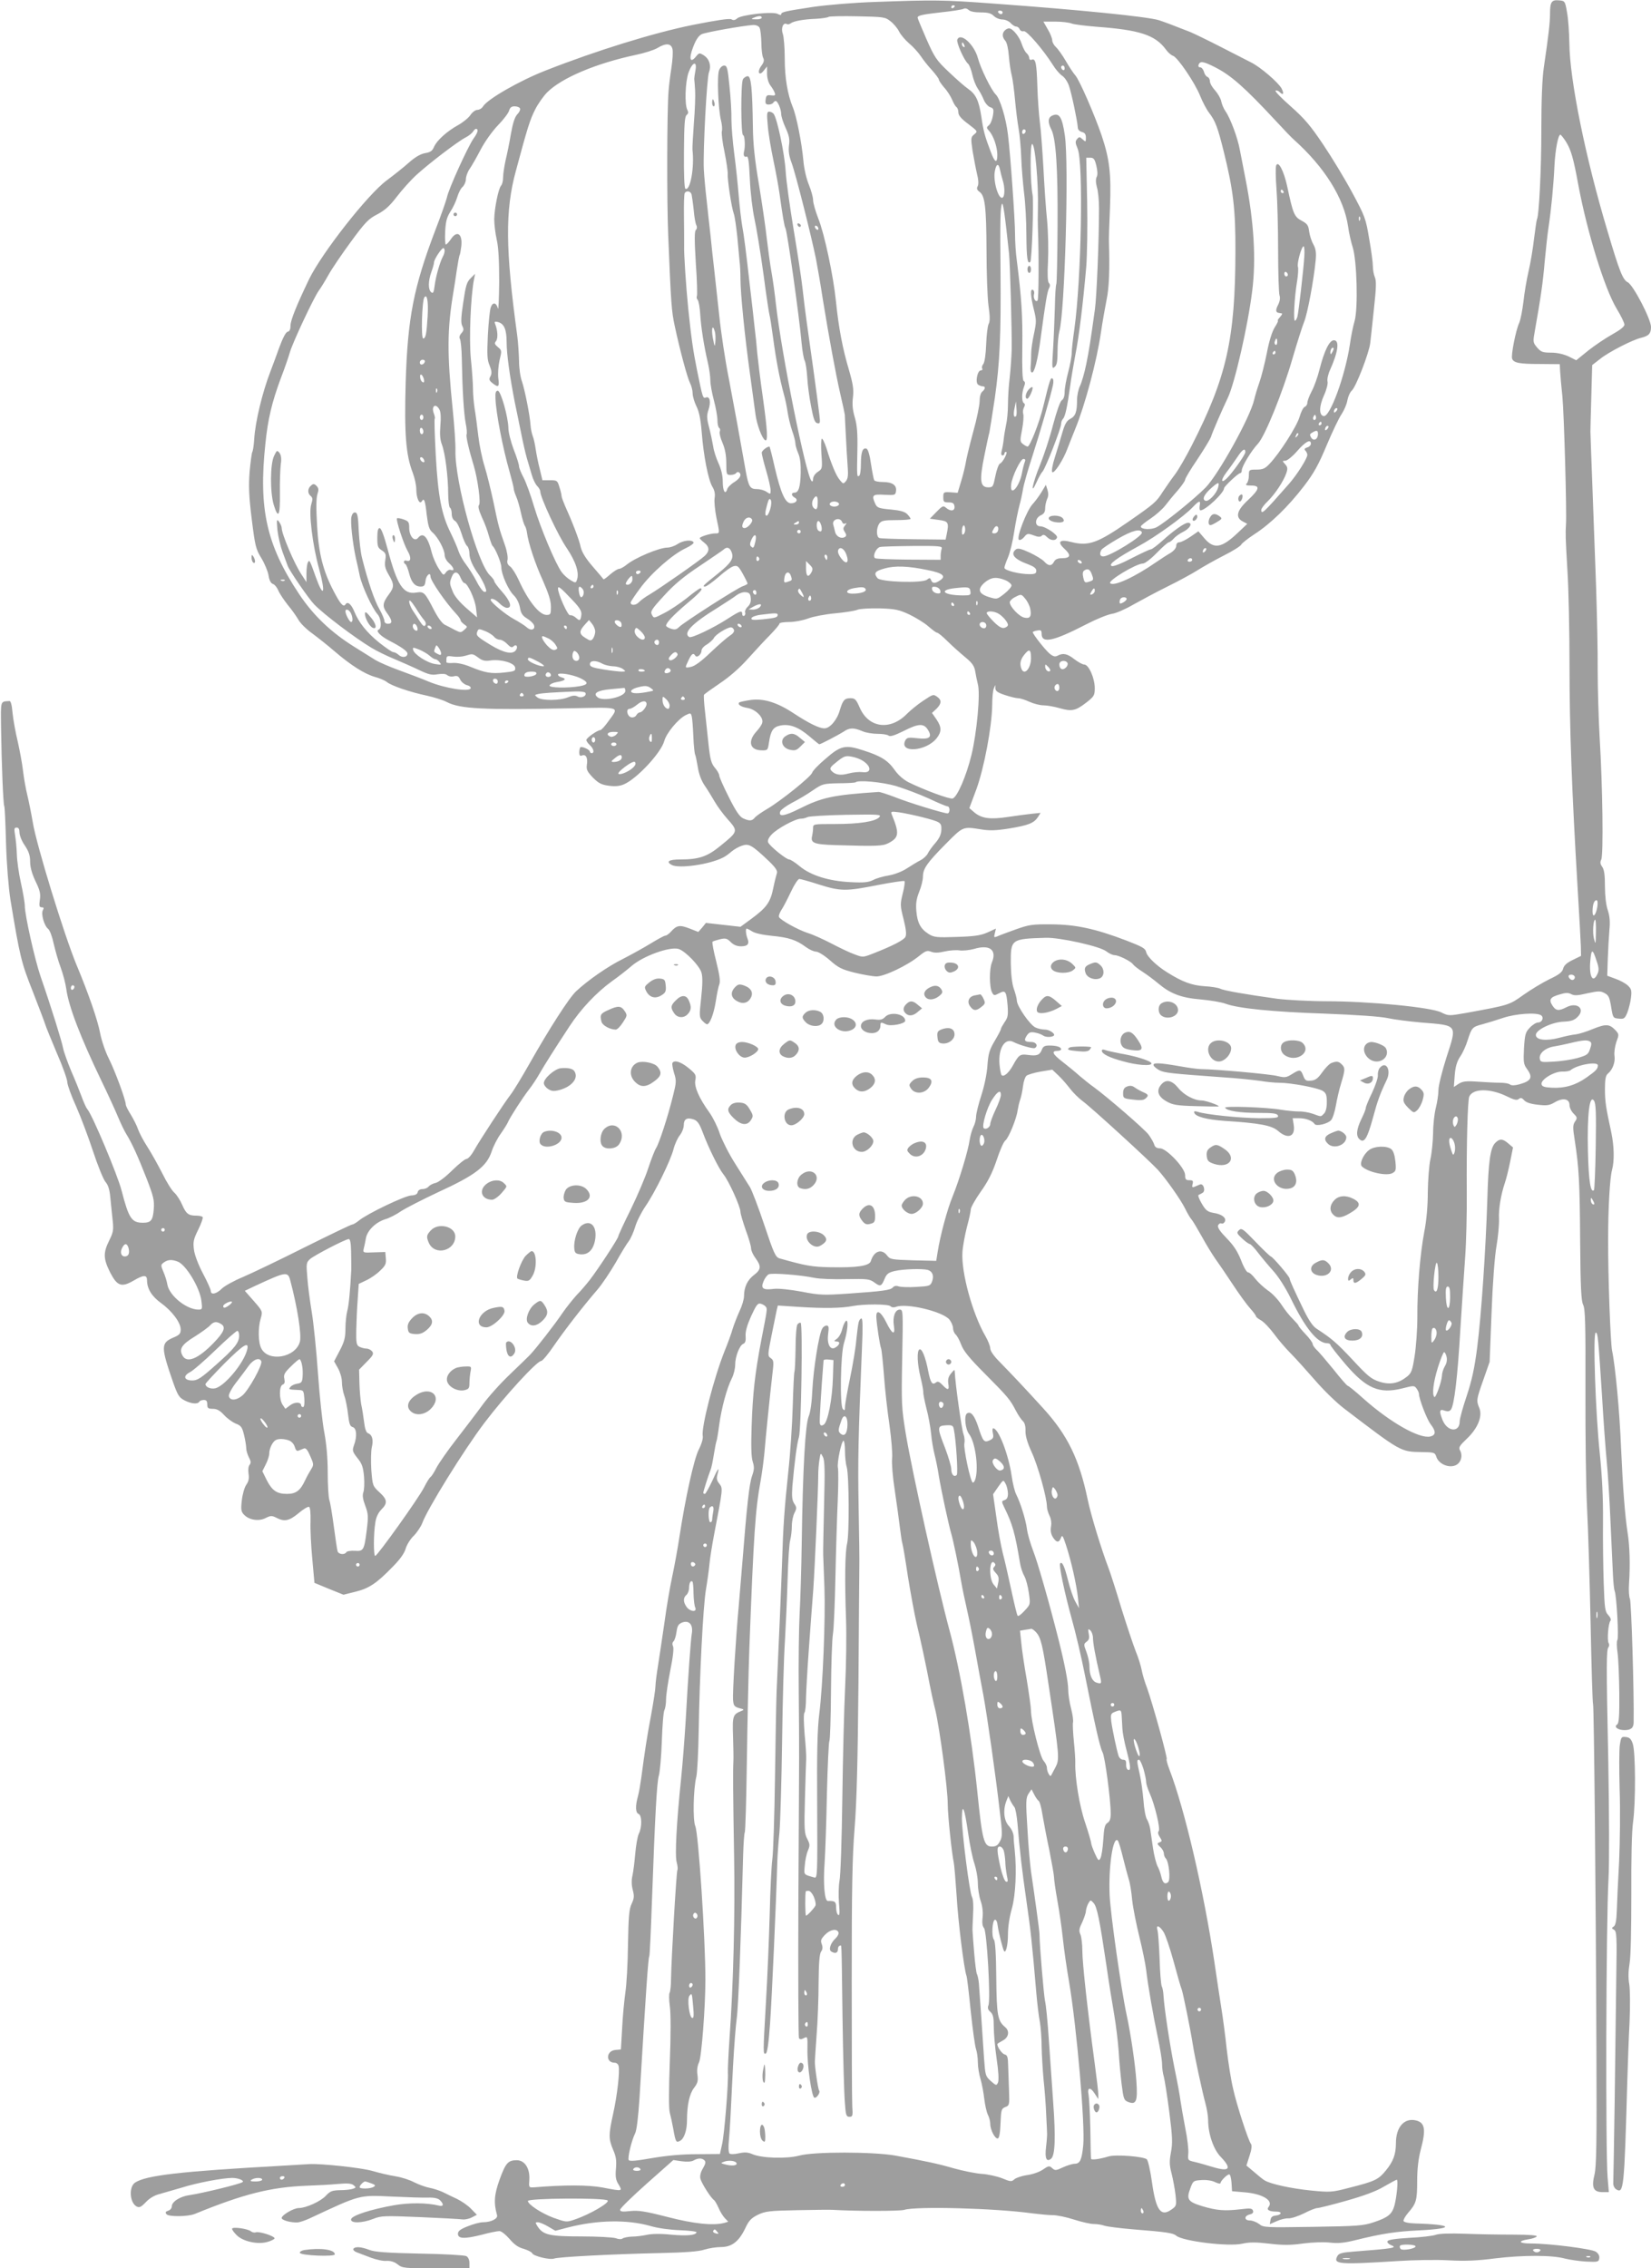 <?xml version="1.0" standalone="no"?>
<!DOCTYPE svg PUBLIC "-//W3C//DTD SVG 20010904//EN"
 "http://www.w3.org/TR/2001/REC-SVG-20010904/DTD/svg10.dtd">
<svg version="1.0" xmlns="http://www.w3.org/2000/svg"
 width="932pt" height="1280pt" viewBox="0 0 932 1280"
 preserveAspectRatio="xMidYMid meet">
<g transform="translate(0,1280) scale(0.1,-0.1)"
fill="#9e9e9e" stroke="none">
<path d="M4940 12789 c-119 -4 -266 -16 -350 -28 -164 -25 -180 -29 -180 -42
0 -5 -8 -4 -19 2 -25 16 -207 -4 -230 -25 -11 -10 -21 -12 -32 -5 -11 6 -84
-5 -220 -32 -217 -44 -539 -143 -829 -257 -146 -57 -326 -160 -353 -202 -6
-11 -21 -20 -32 -20 -11 0 -29 -13 -40 -30 -11 -16 -42 -41 -69 -56 -63 -35
-120 -86 -136 -123 -9 -22 -20 -30 -49 -35 -25 -4 -56 -21 -92 -53 -30 -27
-87 -72 -126 -101 -107 -79 -365 -408 -438 -557 -70 -146 -105 -232 -105 -262
0 -21 -5 -33 -16 -35 -11 -2 -28 -36 -49 -93 -18 -49 -39 -108 -48 -130 -46
-119 -86 -285 -92 -383 -2 -34 -7 -67 -11 -73 -3 -6 -10 -57 -15 -112 -6 -80
-4 -137 12 -266 19 -153 23 -169 54 -220 19 -31 37 -75 41 -98 4 -28 13 -44
24 -48 10 -3 24 -20 31 -37 7 -17 31 -53 53 -81 23 -27 50 -66 61 -85 11 -20
46 -54 77 -76 31 -23 87 -67 125 -100 93 -80 172 -130 230 -146 26 -7 56 -20
66 -28 24 -21 133 -58 224 -77 41 -9 94 -25 116 -37 74 -38 202 -45 694 -35
296 6 279 12 216 -75 -19 -27 -39 -48 -44 -48 -16 0 -79 -44 -79 -56 0 -6 9
-19 20 -29 21 -19 27 -45 10 -45 -5 0 -10 4 -10 8 0 12 -46 32 -54 25 -3 -4
-6 -17 -6 -29 0 -17 4 -22 16 -17 22 8 33 -14 27 -52 -4 -27 1 -38 33 -72 33
-33 48 -41 91 -47 36 -5 62 -2 85 8 73 31 210 178 228 245 12 44 77 123 120
145 28 14 30 13 35 -7 3 -12 7 -63 9 -114 2 -51 7 -96 10 -101 3 -5 9 -36 15
-70 6 -40 20 -77 39 -105 16 -23 41 -64 56 -90 15 -26 47 -70 72 -98 62 -70
62 -70 -39 -152 -74 -61 -122 -77 -227 -77 -64 0 -83 -12 -48 -31 41 -22 215
3 290 42 13 6 34 22 48 34 14 12 40 27 59 33 38 13 55 4 149 -85 38 -36 52
-57 48 -69 -3 -9 -13 -47 -21 -86 -16 -80 -38 -110 -125 -174 l-60 -44 -97 11
-98 11 -21 -26 -22 -25 -51 20 c-55 21 -71 18 -105 -20 -11 -12 -24 -21 -31
-21 -6 0 -44 -21 -85 -46 -41 -25 -112 -64 -157 -87 -81 -40 -195 -119 -261
-181 -39 -36 -152 -212 -264 -410 -43 -76 -91 -155 -107 -175 -34 -44 -168
-248 -205 -313 -15 -27 -34 -48 -43 -48 -8 0 -44 -29 -80 -64 -37 -37 -77 -67
-93 -71 -16 -3 -34 -13 -41 -21 -6 -8 -22 -14 -34 -14 -14 0 -25 -7 -27 -17
-2 -12 -14 -18 -37 -19 -37 -2 -248 -103 -294 -141 -16 -13 -33 -23 -39 -23
-6 0 -126 -58 -267 -128 -141 -71 -298 -146 -349 -168 -51 -21 -105 -51 -120
-66 -30 -30 -62 -37 -62 -13 0 8 -20 53 -44 98 -26 49 -47 104 -51 134 -6 45
-3 59 24 114 17 34 28 66 25 71 -3 4 -18 8 -34 8 -46 0 -59 10 -81 60 -11 26
-31 57 -44 69 -14 11 -45 61 -69 110 -25 49 -63 117 -85 151 -22 34 -45 78
-52 98 -6 19 -25 56 -40 81 -16 25 -29 51 -29 58 0 25 -60 188 -95 258 -20 39
-42 104 -50 146 -13 70 -64 219 -133 384 -70 169 -227 679 -247 805 -9 52 -23
121 -31 154 -8 32 -19 93 -24 136 -5 43 -19 117 -30 166 -12 49 -25 121 -29
159 -4 47 -10 70 -18 69 -52 -4 -49 8 -47 -156 3 -199 12 -427 18 -437 3 -4 7
-98 10 -210 4 -125 14 -247 25 -319 53 -320 61 -354 126 -517 34 -88 66 -171
70 -185 4 -14 34 -87 66 -163 33 -75 59 -149 59 -164 0 -14 22 -76 50 -137 27
-61 70 -176 96 -255 26 -79 57 -155 69 -170 16 -18 24 -45 28 -91 4 -36 9 -93
13 -127 6 -54 3 -68 -20 -114 -34 -69 -33 -102 6 -180 40 -77 64 -85 133 -45
56 33 75 33 75 1 0 -47 27 -91 79 -128 62 -45 111 -110 111 -149 0 -24 -7 -32
-44 -47 -68 -30 -68 -52 1 -251 26 -74 35 -87 64 -102 38 -20 75 -23 84 -8 3
6 15 10 26 10 14 0 19 -7 19 -25 0 -21 5 -25 31 -25 23 0 40 -9 63 -34 17 -19
47 -41 66 -49 32 -12 37 -21 48 -66 7 -29 12 -62 12 -74 0 -12 7 -35 15 -51
12 -22 12 -32 4 -42 -7 -8 -9 -29 -6 -50 4 -26 1 -43 -13 -63 -10 -14 -21 -53
-25 -88 -6 -53 -4 -64 14 -82 29 -29 83 -37 121 -17 28 14 35 14 61 1 44 -23
71 -18 123 25 27 23 54 39 60 37 7 -2 10 -32 9 -83 -2 -43 3 -139 10 -212 l12
-134 82 -34 82 -33 68 17 c77 19 120 48 210 141 42 42 66 77 73 102 6 21 26
54 45 72 19 19 41 52 49 73 27 76 234 411 350 564 115 152 297 350 321 350 7
0 40 39 73 88 63 91 163 220 244 314 26 30 72 99 103 152 30 54 64 109 75 123
10 13 26 49 35 78 8 30 35 83 58 117 55 80 142 258 159 323 7 28 23 63 35 78
13 16 23 42 23 58 0 34 18 45 56 32 20 -7 32 -23 49 -68 35 -94 93 -210 119
-242 29 -35 96 -182 96 -212 0 -11 14 -57 30 -103 17 -45 30 -91 30 -103 0
-12 11 -36 25 -55 33 -45 32 -64 -9 -95 -37 -28 -56 -69 -56 -119 0 -17 -11
-55 -25 -84 -13 -29 -31 -74 -39 -100 -7 -26 -28 -83 -46 -127 -60 -150 -132
-430 -123 -478 3 -14 -7 -47 -23 -78 -27 -55 -74 -266 -109 -494 -9 -60 -27
-159 -40 -220 -13 -60 -33 -177 -44 -260 -12 -82 -28 -191 -36 -241 -8 -49
-15 -103 -15 -120 0 -16 -11 -87 -24 -159 -24 -125 -37 -214 -56 -357 -5 -36
-13 -84 -19 -105 -15 -54 -14 -93 4 -99 19 -8 20 -75 1 -112 -7 -15 -16 -65
-20 -112 -4 -47 -11 -103 -16 -125 -6 -25 -5 -54 2 -80 9 -34 8 -47 -6 -77
-15 -31 -18 -72 -21 -230 -1 -106 -8 -229 -15 -273 -6 -44 -15 -134 -18 -200
l-7 -120 -32 -3 c-52 -5 -55 -72 -3 -72 10 0 20 -8 22 -18 8 -29 -8 -168 -31
-271 -26 -118 -26 -140 0 -202 17 -38 20 -62 16 -107 -4 -45 -1 -64 15 -89 23
-39 24 -39 -91 -17 -79 15 -218 15 -386 1 -30 -2 -30 -1 -27 43 4 64 -26 110
-71 110 -49 0 -63 -16 -97 -110 -30 -83 -34 -131 -14 -201 5 -19 -34 -39 -79
-39 -18 0 -57 -11 -87 -23 -41 -16 -55 -27 -55 -42 0 -29 37 -30 133 -6 44 12
89 21 101 21 11 0 35 -19 57 -44 26 -31 49 -48 80 -56 23 -7 45 -18 48 -25 6
-16 101 -39 124 -30 22 9 326 25 597 31 145 3 223 9 253 20 23 7 65 14 92 14
61 0 101 31 137 106 20 43 33 57 71 76 42 20 65 23 222 26 96 2 186 3 200 2
132 -8 381 -8 405 0 68 21 516 9 723 -20 40 -5 92 -10 115 -10 23 0 77 -11
120 -25 43 -14 93 -25 111 -25 18 0 46 -4 62 -10 16 -5 88 -14 159 -20 191
-15 228 -21 245 -36 36 -31 295 -63 373 -45 41 9 76 9 153 0 77 -9 119 -9 190
1 54 7 117 9 152 5 46 -5 80 -2 144 14 149 37 231 49 356 55 208 10 197 33
-17 39 -38 1 -66 7 -68 14 -2 6 9 26 25 45 47 54 52 71 52 180 0 70 7 127 20
177 31 116 24 154 -29 166 -65 14 -111 -39 -111 -129 0 -62 -15 -103 -56 -153
-43 -53 -63 -62 -205 -98 -100 -26 -108 -27 -219 -16 -109 11 -226 36 -261 57
-9 5 -35 26 -59 47 l-44 37 18 56 c12 37 14 59 7 67 -14 18 -79 215 -100 310
-11 45 -27 145 -36 222 -8 77 -22 181 -30 230 -8 50 -26 169 -40 265 -60 399
-167 860 -254 1086 -11 29 -18 54 -15 57 6 6 -80 316 -111 402 -13 33 -26 78
-30 100 -4 22 -19 72 -35 110 -15 39 -51 147 -80 240 -28 94 -60 193 -70 220
-45 118 -102 307 -120 393 -48 230 -114 365 -253 517 -113 124 -172 186 -246
262 -31 31 -51 60 -51 74 0 12 -12 42 -26 67 -74 126 -139 363 -131 477 2 33
14 96 25 140 12 44 22 89 22 100 0 11 25 56 56 100 41 57 66 107 90 178 18 55
40 105 49 111 18 13 63 122 69 168 3 18 9 47 15 63 6 17 13 51 16 77 3 25 12
52 20 58 8 6 43 17 79 23 l66 11 36 -34 c20 -19 49 -53 65 -74 16 -21 48 -53
71 -70 46 -33 373 -332 424 -387 46 -51 129 -168 154 -219 12 -25 28 -52 35
-60 8 -8 34 -53 60 -99 25 -46 60 -102 76 -125 16 -22 60 -86 96 -141 36 -55
81 -117 100 -138 18 -20 33 -40 33 -45 0 -4 13 -14 29 -23 16 -9 48 -43 72
-75 24 -33 66 -82 93 -109 28 -28 90 -97 138 -152 48 -56 122 -128 164 -160
322 -246 321 -245 436 -247 76 -1 78 -2 87 -29 14 -39 71 -63 109 -45 30 14
41 55 23 85 -8 15 -1 26 38 63 62 58 91 127 72 174 -18 43 -17 48 23 161 l35
100 11 280 c6 163 18 320 28 375 9 52 15 120 14 150 -3 57 10 136 33 205 8 22
21 76 30 120 l16 80 -26 22 c-32 28 -49 29 -74 4 -28 -28 -39 -104 -45 -321
-9 -284 -34 -652 -57 -832 -15 -118 -30 -186 -59 -274 -22 -65 -40 -130 -40
-145 0 -63 -68 -60 -96 6 -21 52 -19 66 10 55 18 -6 28 -5 36 5 19 23 38 181
54 457 9 141 21 323 27 405 6 81 10 245 9 363 -2 278 5 521 14 542 21 47 118
47 211 2 42 -21 58 -24 68 -16 11 9 18 8 31 -7 11 -12 38 -21 77 -25 51 -6 66
-4 96 14 46 27 83 20 83 -16 0 -14 10 -35 23 -48 21 -21 22 -25 8 -45 -13 -20
-13 -34 -1 -109 23 -151 28 -229 30 -567 2 -261 6 -336 17 -358 12 -24 14
-109 13 -485 -1 -252 3 -549 9 -662 6 -113 15 -406 20 -652 5 -246 11 -451 14
-455 5 -9 16 -1072 19 -1988 2 -484 0 -622 -11 -666 -18 -73 -6 -99 45 -99
l36 0 -7 83 c-12 146 -9 1436 5 1682 5 85 4 370 -1 660 -12 565 -11 635 1 650
5 6 5 16 1 23 -10 16 -2 113 10 126 5 6 0 19 -12 32 -19 20 -21 38 -26 181 -3
87 -5 245 -4 350 1 132 -5 252 -18 380 -24 225 -40 683 -23 683 12 0 14 -24
36 -365 8 -137 20 -299 26 -360 6 -60 16 -211 21 -335 6 -124 12 -260 14 -303
2 -43 6 -86 10 -95 11 -28 24 -266 15 -277 -4 -5 -4 -37 1 -70 5 -33 9 -136
10 -229 1 -131 -2 -170 -12 -177 -21 -13 4 -32 41 -32 37 0 52 13 52 44 3 160
-13 683 -21 697 -5 10 -8 50 -5 88 7 102 4 210 -8 284 -15 98 -27 253 -37 480
-8 201 -32 460 -51 550 -9 48 -23 421 -22 630 0 177 10 345 22 388 14 52 12
133 -4 211 -31 143 -36 175 -36 246 0 54 4 76 16 86 27 22 43 65 38 100 -3 19
2 53 10 78 16 43 16 45 -5 68 -34 35 -53 36 -126 7 -37 -16 -81 -29 -98 -31
-16 -1 -58 -10 -92 -19 -75 -20 -133 -13 -133 16 0 29 92 73 158 75 42 2 59 8
78 27 45 45 -3 86 -64 54 -43 -22 -59 -20 -78 9 -22 34 -14 48 39 63 35 11 50
11 67 2 16 -9 37 -8 91 5 61 13 73 14 97 1 23 -12 28 -24 37 -78 10 -62 11
-63 43 -66 29 -3 34 0 48 33 8 21 18 59 21 85 5 41 2 50 -18 69 -13 12 -44 29
-70 38 l-46 17 3 95 c2 53 6 126 9 162 5 48 2 79 -9 113 -10 29 -16 81 -16
134 0 63 -4 94 -15 110 -12 16 -13 27 -6 41 13 24 8 413 -9 691 -6 107 -11
278 -11 380 1 102 -4 313 -9 470 -6 157 -15 413 -21 570 -6 157 -11 294 -11
305 0 11 2 100 5 197 l5 178 44 34 c46 38 184 109 233 120 43 11 55 24 55 61
0 44 -100 236 -131 252 -28 14 -47 61 -113 284 -126 419 -215 858 -217 1067
-1 59 -6 136 -13 172 -11 64 -12 65 -45 68 -42 4 -51 -8 -51 -75 0 -52 -9
-127 -35 -303 -9 -62 -14 -182 -14 -350 0 -224 -13 -489 -25 -508 -2 -4 -9
-52 -16 -107 -6 -55 -20 -138 -31 -185 -11 -47 -24 -124 -29 -172 -6 -48 -16
-102 -24 -120 -20 -43 -47 -184 -40 -202 9 -24 41 -30 159 -30 l110 -1 2 -40
c1 -22 7 -87 13 -145 9 -91 25 -651 20 -720 -3 -51 -3 -69 8 -255 7 -104 12
-350 12 -545 0 -346 13 -704 46 -1255 9 -148 17 -295 18 -325 l1 -54 -47 -23
c-33 -16 -49 -30 -54 -49 -5 -20 -23 -34 -78 -60 -39 -19 -105 -59 -146 -88
-81 -58 -79 -57 -324 -102 -98 -17 -99 -17 -140 3 -56 29 -408 63 -646 63 -96
0 -222 7 -280 14 -172 24 -302 46 -322 57 -10 5 -50 12 -90 14 -71 5 -123 24
-209 78 -60 37 -114 89 -119 115 -4 20 -22 30 -110 64 -178 68 -287 91 -425
92 -109 1 -127 -2 -205 -30 -47 -17 -93 -34 -103 -39 -16 -6 -17 -4 -11 19 l6
26 -48 -22 c-39 -17 -74 -22 -174 -25 -112 -4 -128 -2 -157 16 -46 29 -64 62
-70 128 -4 44 0 70 16 111 12 29 21 67 21 85 0 45 23 78 129 185 99 100 96 98
199 82 48 -8 84 -7 159 5 109 18 139 30 162 64 l15 24 -49 -5 c-28 -3 -88 -11
-135 -18 -99 -15 -148 -9 -189 25 l-29 25 40 107 c44 122 87 351 89 473 0 41
4 84 9 95 l9 20 0 -20 c1 -15 14 -24 54 -37 30 -10 63 -18 74 -18 12 0 40 -9
64 -20 24 -11 59 -20 78 -20 19 0 61 -7 92 -16 70 -20 91 -15 152 32 43 34 47
40 47 81 0 56 -34 133 -59 133 -10 0 -35 14 -56 30 -39 31 -64 37 -95 20 -13
-7 -24 -5 -43 10 -24 19 -97 111 -97 123 0 2 11 7 25 9 21 4 25 1 25 -18 0
-57 64 -44 254 54 54 28 118 54 142 58 24 3 78 27 121 52 43 24 130 71 193
102 63 31 140 73 170 92 30 19 97 57 148 83 52 26 96 54 99 62 3 7 37 34 75
59 90 58 190 155 279 271 56 73 82 120 128 230 32 76 70 156 85 177 14 22 29
56 32 77 4 21 15 46 25 55 24 21 98 214 104 268 3 23 12 110 21 194 13 117 14
159 5 178 -6 14 -11 41 -11 61 0 20 -9 90 -21 156 -19 115 -24 127 -96 261
-42 78 -116 200 -164 271 -71 106 -105 146 -183 215 -53 47 -92 86 -85 89 6 2
16 -2 22 -8 21 -21 27 -11 12 19 -18 34 -120 122 -173 148 -20 10 -98 50 -172
88 -74 38 -151 75 -170 83 -115 45 -139 54 -178 67 -64 20 -451 59 -937 94
-283 21 -333 21 -665 9z m450 -23 c0 -3 -4 -8 -10 -11 -5 -3 -10 -1 -10 4 0 6
5 11 10 11 6 0 10 -2 10 -4z m146 -36 c41 0 59 -5 74 -20 11 -11 33 -20 48
-20 16 0 37 -9 47 -20 10 -11 24 -20 32 -20 7 0 16 -7 19 -15 4 -9 14 -14 23
-11 16 5 110 -104 165 -191 14 -23 37 -50 50 -59 14 -8 32 -34 40 -57 15 -43
47 -195 50 -234 0 -14 9 -24 24 -28 16 -4 22 -13 22 -32 0 -25 -1 -25 -19 -9
-16 15 -19 15 -31 1 -11 -13 -10 -22 3 -53 34 -76 21 -741 -18 -1018 -8 -56
-15 -117 -15 -135 0 -19 -9 -68 -20 -109 -11 -41 -20 -92 -20 -112 0 -23 -6
-40 -15 -46 -10 -5 -29 -60 -50 -138 -18 -71 -52 -174 -74 -228 -42 -102 -58
-182 -19 -96 11 25 26 52 34 60 17 20 104 243 104 267 0 11 5 24 11 30 12 12
24 67 40 183 5 41 19 120 29 175 21 104 44 293 62 500 5 66 8 231 5 368 l-5
247 23 0 c19 0 25 -8 34 -45 7 -30 8 -52 2 -63 -6 -12 -6 -32 1 -58 7 -21 12
-75 12 -119 0 -184 -13 -496 -23 -570 -27 -193 -32 -225 -49 -310 -10 -49 -26
-104 -35 -122 -9 -18 -17 -54 -17 -80 0 -68 -9 -92 -39 -107 -20 -11 -30 -29
-44 -77 -10 -35 -29 -98 -42 -139 -14 -43 -20 -79 -15 -84 11 -11 63 70 86
133 10 25 29 75 44 111 55 134 122 384 145 545 9 61 24 144 32 185 14 65 18
173 13 325 -1 17 2 104 6 195 7 190 -2 270 -47 405 -40 117 -126 315 -149 340
-10 11 -34 47 -53 80 -19 33 -45 69 -56 79 -12 11 -21 28 -21 38 0 11 -11 39
-25 62 l-25 44 67 0 c38 0 79 -5 93 -11 14 -5 77 -13 140 -18 243 -18 331 -46
392 -129 12 -17 30 -32 40 -35 26 -9 122 -150 152 -224 14 -35 37 -79 51 -97
36 -47 49 -82 83 -219 54 -217 67 -328 66 -565 -1 -493 -50 -709 -246 -1093
-33 -65 -76 -139 -95 -164 -20 -26 -50 -70 -69 -98 -37 -58 -44 -65 -194 -169
-174 -121 -225 -139 -321 -115 -68 18 -84 2 -39 -39 38 -35 33 -52 -15 -52
-24 0 -38 -6 -45 -20 -14 -26 -32 -25 -56 2 -10 11 -48 34 -82 50 -50 23 -67
26 -78 17 -32 -26 -8 -55 69 -83 34 -13 47 -23 47 -37 0 -15 -7 -19 -39 -19
-57 0 -141 21 -141 36 0 7 9 33 20 58 11 26 27 90 35 144 8 53 22 120 29 147
8 28 17 70 21 95 4 25 27 107 52 183 44 136 104 342 117 404 4 18 3 34 -3 37
-10 7 -15 -7 -52 -159 -21 -88 -75 -225 -88 -225 -4 0 -16 6 -26 14 -17 13
-18 18 -5 84 7 38 10 78 6 87 -3 9 -1 25 4 35 7 13 7 21 0 25 -13 8 -13 56 0
91 8 20 8 29 -1 34 -7 5 -10 64 -8 196 2 172 -4 269 -31 484 -6 41 -10 108
-10 148 0 82 -26 448 -40 562 -11 94 -45 204 -69 227 -25 24 -85 146 -101 206
-21 77 -99 147 -116 103 -6 -16 39 -118 61 -136 7 -6 18 -34 24 -62 6 -28 20
-62 30 -77 10 -14 26 -42 34 -63 8 -20 25 -39 37 -43 19 -6 21 -12 15 -48 -4
-23 -14 -48 -23 -54 -14 -12 -14 -15 2 -32 24 -27 45 -88 46 -133 0 -53 -14
-47 -37 15 -33 86 -42 119 -53 197 -14 92 -31 128 -74 158 -18 12 -67 55 -109
95 -71 67 -81 82 -127 186 -27 62 -50 117 -50 121 0 13 24 18 137 31 59 6 114
15 122 19 9 5 20 2 29 -6 8 -9 35 -14 68 -14z m124 0 c0 -5 -4 -10 -9 -10 -6
0 -13 5 -16 10 -3 6 1 10 9 10 9 0 16 -4 16 -10z m-1360 -30 c0 -5 -15 -10
-32 -9 -28 0 -30 2 -13 9 28 12 45 12 45 0z m727 -20 c18 -14 39 -39 48 -57 8
-17 34 -48 56 -67 23 -19 53 -52 67 -73 14 -21 42 -57 64 -80 21 -24 38 -47
38 -52 0 -6 14 -26 30 -45 17 -18 37 -50 45 -69 8 -20 19 -38 25 -42 5 -3 10
-17 10 -29 0 -17 16 -36 55 -65 55 -42 55 -42 35 -59 -20 -16 -20 -21 -10 -92
7 -41 18 -100 25 -130 9 -35 10 -60 4 -71 -7 -13 -4 -21 11 -32 30 -21 38 -85
39 -330 0 -125 5 -265 11 -311 9 -61 9 -90 1 -104 -6 -12 -12 -63 -14 -116 -2
-57 -9 -101 -16 -110 -7 -8 -10 -20 -6 -26 3 -5 0 -10 -8 -10 -20 0 -33 -70
-15 -81 7 -5 19 -9 26 -9 16 0 15 -15 -3 -30 -9 -7 -15 -29 -15 -54 0 -22 -16
-102 -37 -176 -20 -74 -39 -153 -42 -175 -4 -22 -15 -68 -26 -103 l-19 -63
-40 3 c-39 2 -41 1 -41 -27 0 -27 3 -30 30 -30 23 0 31 -5 33 -22 4 -27 -22
-31 -48 -8 -15 13 -20 11 -54 -24 l-37 -38 50 -7 c55 -7 59 -14 45 -82 l-6
-29 -179 2 c-99 1 -187 4 -195 7 -18 7 -18 56 0 82 12 16 27 19 95 19 45 0 81
3 81 7 0 5 -9 17 -19 27 -14 14 -40 21 -94 26 -66 6 -76 10 -86 32 -22 49 -16
55 52 51 59 -3 62 -2 65 21 5 33 -21 51 -74 51 -24 0 -45 4 -49 10 -3 5 -11
46 -18 91 -7 51 -17 83 -25 87 -22 8 -32 -18 -32 -85 0 -34 -4 -65 -10 -68
-13 -8 -13 -3 -10 146 2 95 -2 141 -15 185 -12 41 -15 74 -10 112 5 44 1 73
-23 156 -35 117 -58 237 -73 386 -15 146 -65 381 -100 468 -16 41 -29 87 -29
103 0 16 -11 55 -24 87 -14 34 -27 90 -31 137 -9 99 -39 252 -60 301 -29 71
-45 165 -45 273 0 59 -5 122 -11 140 -12 33 3 67 23 55 5 -3 14 -1 21 4 17 13
70 23 145 26 34 2 66 7 70 11 4 3 77 5 162 3 149 -3 157 -4 187 -28z m-739
-37 c5 -10 9 -48 10 -85 0 -37 5 -75 10 -84 7 -13 5 -25 -10 -45 -26 -35 -13
-62 13 -28 l19 24 0 -41 c0 -24 8 -51 18 -65 10 -13 22 -32 25 -42 6 -15 2
-18 -21 -15 -23 3 -27 -1 -30 -24 -3 -22 1 -28 17 -28 11 0 23 5 26 10 3 6 10
10 14 10 11 0 31 -47 31 -74 0 -13 11 -48 25 -78 19 -42 24 -63 19 -98 -4 -32
0 -61 15 -100 23 -62 111 -412 137 -540 9 -47 27 -150 39 -230 35 -215 73
-422 99 -535 13 -55 24 -107 25 -115 0 -8 3 -62 6 -120 3 -58 7 -134 10 -170
4 -49 2 -70 -9 -84 -15 -18 -16 -18 -35 5 -21 25 -46 84 -76 181 -10 31 -22
55 -26 52 -4 -2 -5 -42 -2 -87 6 -81 5 -83 -21 -100 -15 -10 -26 -27 -26 -39
0 -13 -4 -18 -9 -12 -32 33 -170 721 -201 999 -6 55 -17 136 -25 180 -8 44
-19 127 -26 185 -6 58 -26 195 -44 305 -25 145 -34 236 -35 330 -3 215 -10
285 -29 285 -9 0 -21 -8 -27 -17 -13 -23 -12 -319 1 -316 9 1 13 -66 5 -92 -5
-21 1 -34 14 -29 10 4 14 -22 19 -128 3 -76 15 -172 26 -223 11 -49 34 -190
51 -313 16 -123 32 -226 34 -230 2 -4 11 -61 20 -127 16 -121 36 -228 61 -320
8 -27 17 -72 21 -100 4 -27 15 -74 25 -104 11 -30 19 -63 19 -73 0 -10 7 -35
16 -56 11 -25 15 -62 14 -111 -2 -80 -12 -111 -35 -111 -20 0 -19 -17 1 -28
22 -12 9 -32 -21 -32 -32 0 -57 56 -91 200 -14 63 -28 116 -29 118 -7 8 -45
-20 -45 -33 0 -8 11 -54 25 -101 14 -47 25 -97 25 -111 0 -23 -1 -23 -22 -9
-12 9 -37 16 -55 16 -39 0 -47 13 -63 100 -33 187 -65 363 -96 525 -20 99 -44
259 -54 355 -10 96 -24 216 -29 265 -6 50 -15 133 -20 185 -6 52 -16 142 -22
200 -7 58 -14 137 -16 175 -5 105 17 516 29 547 14 37 3 74 -28 95 -26 16 -27
16 -46 -7 -32 -40 -41 -11 -15 55 15 40 31 64 48 72 23 11 232 48 291 52 17 0
31 -6 36 -16z m1156 -99 c3 -8 2 -12 -4 -9 -6 3 -10 10 -10 16 0 14 7 11 14
-7z m-1648 -20 c4 -15 1 -63 -6 -108 -7 -44 -14 -103 -16 -131 -9 -111 -10
-622 -2 -810 16 -396 19 -431 37 -515 30 -140 71 -291 86 -321 8 -15 15 -42
15 -59 0 -17 10 -49 21 -72 15 -29 24 -72 30 -144 10 -134 37 -271 60 -310 13
-21 17 -41 13 -65 -3 -19 2 -68 10 -109 20 -94 20 -90 -8 -90 -25 0 -86 -19
-86 -27 0 -3 11 -14 25 -25 31 -24 32 -48 3 -75 -30 -28 -253 -183 -310 -217
-25 -14 -53 -35 -62 -45 -17 -18 -46 -19 -46 -1 0 4 24 41 54 81 63 86 183
191 256 225 28 13 49 28 45 34 -10 16 -58 11 -90 -10 -16 -11 -42 -20 -57 -20
-46 0 -184 -58 -231 -97 -16 -13 -35 -23 -42 -23 -8 0 -30 -14 -50 -31 -20
-18 -37 -30 -38 -28 -1 2 -29 35 -61 72 -40 46 -61 81 -68 110 -8 41 -49 146
-89 234 -10 24 -19 48 -19 54 0 7 -5 29 -12 50 -11 37 -13 39 -53 39 l-43 0
-15 63 c-9 34 -19 85 -23 112 -4 28 -11 61 -17 75 -5 14 -11 41 -12 60 -4 59
-33 203 -49 249 -9 24 -16 76 -16 115 -1 39 -5 103 -10 141 -67 489 -69 707
-8 930 66 246 80 290 109 347 16 32 47 76 68 97 81 81 274 163 499 211 49 10
105 28 123 39 48 29 77 27 85 -5z m3064 -104 c89 -45 167 -114 340 -300 47
-51 93 -99 104 -108 173 -155 283 -330 306 -490 5 -37 17 -89 26 -117 24 -75
31 -344 11 -416 -9 -30 -21 -90 -27 -134 -27 -177 -112 -410 -148 -403 -27 5
-26 55 2 117 15 33 23 66 20 78 -3 12 3 41 14 65 46 102 55 168 22 168 -25 0
-54 -58 -81 -164 -11 -44 -31 -100 -45 -125 -13 -25 -24 -54 -24 -64 0 -10 -7
-20 -15 -23 -8 -3 -21 -29 -29 -57 -16 -54 -114 -207 -169 -264 -25 -27 -38
-33 -74 -33 -42 0 -43 -1 -43 -33 0 -18 -5 -38 -12 -45 -9 -9 -4 -12 25 -12
52 0 48 -20 -18 -82 -64 -59 -73 -98 -29 -121 l25 -13 -55 -52 c-90 -85 -133
-92 -186 -31 l-35 41 -45 -31 c-25 -17 -53 -31 -62 -31 -11 0 -18 -8 -18 -20
0 -12 -13 -28 -32 -40 -18 -10 -53 -33 -78 -50 -125 -87 -243 -141 -263 -121
-14 14 147 111 185 111 11 0 46 27 78 60 32 33 63 60 68 60 5 0 17 9 28 21 10
12 36 30 57 40 36 19 51 49 23 49 -19 0 -81 -44 -144 -101 -30 -27 -59 -49
-66 -49 -6 0 -55 -23 -108 -50 -57 -30 -103 -48 -112 -44 -22 8 28 45 151 112
98 53 257 168 307 221 36 38 45 39 38 6 -2 -14 0 -25 5 -25 28 0 133 99 133
125 0 10 80 85 91 85 5 0 9 7 9 16 0 22 54 111 91 150 39 41 140 289 196 484
25 85 54 177 65 204 19 47 54 233 65 347 4 43 1 64 -13 90 -11 19 -21 52 -24
74 -4 34 -11 43 -43 60 -41 22 -48 39 -81 195 -19 86 -50 146 -62 116 -4 -10
-3 -70 2 -134 5 -65 9 -220 9 -347 0 -126 4 -240 8 -252 5 -14 2 -33 -8 -53
-16 -31 -14 -44 6 -46 5 -1 12 -2 16 -3 3 0 -2 -10 -12 -21 -10 -11 -15 -20
-11 -20 3 0 -5 -17 -18 -37 -15 -24 -32 -78 -45 -147 -12 -60 -31 -134 -42
-165 -11 -31 -24 -74 -29 -96 -21 -97 -202 -423 -275 -497 -61 -62 -234 -202
-276 -223 -30 -16 -89 -13 -89 4 0 5 24 24 54 44 30 20 67 53 83 73 15 20 47
59 71 86 23 27 42 54 42 61 0 7 31 59 70 116 38 57 72 114 76 125 6 23 64 156
95 221 39 81 114 409 138 605 22 176 10 386 -38 630 -11 58 -26 132 -32 164
-12 67 -53 178 -81 218 -10 14 -21 40 -24 56 -3 16 -19 44 -35 62 -16 17 -29
40 -29 51 0 11 -6 22 -14 25 -8 3 -17 16 -20 30 -4 13 -13 24 -21 24 -9 0 -12
6 -9 15 9 22 27 19 94 -15z m-2934 -17 c-4 -21 -7 -42 -7 -48 1 -5 3 -35 5
-65 2 -30 -1 -113 -7 -185 -5 -71 -9 -139 -8 -150 12 -100 -13 -236 -40 -220
-6 4 -9 84 -8 205 1 156 4 202 15 211 10 8 11 16 4 29 -16 30 -12 158 7 211
22 60 49 68 39 12z m2084 11 c0 -8 -4 -12 -10 -9 -5 3 -10 10 -10 16 0 5 5 9
10 9 6 0 10 -7 10 -16z m-3075 -225 c4 -6 -2 -21 -14 -33 -15 -16 -26 -50 -37
-112 -8 -49 -22 -116 -30 -149 -7 -33 -14 -76 -14 -96 0 -19 -5 -40 -11 -46
-15 -15 -38 -128 -39 -190 0 -28 6 -80 14 -115 10 -43 14 -118 14 -238 -1 -96
-4 -164 -7 -151 -9 34 -29 38 -40 8 -6 -14 -13 -85 -17 -159 -5 -111 -4 -139
10 -171 12 -30 13 -44 5 -60 -10 -17 -8 -24 11 -39 34 -27 40 -22 33 28 -3 26
0 69 7 101 13 54 13 56 -9 74 -19 16 -21 22 -11 34 12 15 10 60 -5 97 -5 13
-2 15 15 11 36 -9 50 -42 50 -115 0 -66 18 -194 46 -338 9 -41 24 -118 35
-170 10 -52 25 -117 33 -145 8 -27 21 -70 28 -95 7 -25 21 -53 30 -62 10 -10
18 -24 18 -32 0 -32 100 -248 150 -320 52 -78 72 -141 56 -181 -5 -15 -9 -15
-35 1 -17 10 -39 30 -50 45 -35 47 -120 250 -156 370 -19 65 -46 139 -60 165
-14 26 -25 54 -25 63 0 9 -13 52 -30 94 -16 43 -30 97 -30 120 -1 64 -43 212
-60 212 -11 0 -15 -11 -13 -45 3 -80 41 -278 79 -410 13 -47 24 -90 24 -97 0
-7 6 -27 14 -45 8 -18 20 -60 27 -93 7 -33 17 -65 22 -72 5 -7 10 -25 12 -40
7 -55 45 -172 90 -270 32 -73 45 -113 45 -147 0 -42 -2 -46 -25 -46 -40 0
-103 78 -156 195 -16 35 -38 70 -49 78 -15 11 -19 21 -15 38 3 14 -3 50 -15
84 -32 90 -37 109 -65 245 -15 69 -37 159 -50 200 -13 41 -29 118 -35 170 -6
52 -15 122 -21 156 -5 33 -9 83 -9 110 0 27 -5 103 -12 169 -11 114 -1 353 18
450 l6 30 -25 -25 c-22 -21 -28 -42 -42 -137 -13 -86 -14 -117 -5 -133 9 -18
8 -25 -5 -40 -11 -12 -14 -24 -9 -32 5 -7 10 -58 11 -113 3 -170 11 -308 22
-364 6 -29 8 -57 5 -62 -5 -9 13 -87 41 -179 22 -74 40 -209 29 -220 -7 -7 -1
-29 16 -68 15 -31 33 -79 40 -107 8 -27 17 -52 20 -55 15 -11 50 -95 50 -121
0 -39 40 -130 71 -159 16 -16 29 -42 34 -68 5 -32 14 -46 40 -62 18 -11 36
-28 39 -37 10 -25 -16 -35 -39 -14 -11 10 -44 31 -73 47 -47 25 -132 95 -132
109 0 14 29 2 50 -20 13 -14 32 -25 42 -25 31 0 20 37 -27 90 -25 28 -45 55
-45 61 0 5 -11 20 -24 32 -70 66 -199 530 -195 705 1 37 -6 139 -15 227 -33
322 -32 457 4 670 5 28 13 83 19 123 6 40 13 77 15 81 3 4 7 27 10 51 8 71
-24 93 -59 40 -11 -16 -24 -30 -28 -30 -4 0 -6 33 -4 73 3 57 9 80 29 112 15
22 32 59 39 82 7 24 20 50 31 59 10 10 18 29 18 43 0 14 9 40 20 56 12 17 40
66 63 110 24 46 66 105 99 139 31 32 59 69 62 82 5 17 13 24 31 24 13 0 27 -5
30 -11z m-262 -171 c-33 -48 -141 -285 -150 -332 -4 -17 -33 -101 -66 -186
-122 -321 -156 -494 -167 -860 -8 -288 1 -407 40 -508 11 -29 20 -70 20 -93 0
-49 18 -89 31 -68 13 22 19 6 28 -77 8 -63 14 -83 33 -99 31 -27 68 -97 68
-127 0 -14 11 -34 25 -46 27 -24 34 -47 10 -38 -8 3 -20 -3 -28 -14 -13 -19
-15 -18 -40 21 -15 23 -32 62 -39 88 -22 91 -49 121 -78 86 -20 -25 -50 9 -50
56 0 33 -4 38 -32 48 -17 6 -34 9 -37 6 -7 -8 37 -144 60 -184 22 -37 19 -64
-6 -55 -16 6 -21 -11 -6 -20 5 -3 14 -26 20 -50 13 -52 33 -76 66 -76 19 0 24
6 27 32 3 31 28 53 28 25 0 -23 85 -147 148 -214 12 -13 22 -28 22 -33 0 -5 9
-15 20 -23 20 -14 20 -14 1 -31 -19 -17 -21 -17 -53 -1 -18 10 -44 23 -58 30
-15 8 -39 41 -61 84 -51 99 -56 104 -100 97 -72 -12 -107 42 -160 242 -21 79
-37 122 -46 122 -9 0 -13 -16 -13 -55 0 -48 3 -57 26 -71 22 -15 24 -22 19
-55 -5 -30 -1 -47 19 -82 32 -54 32 -70 2 -110 -37 -50 -39 -69 -11 -107 30
-41 32 -60 5 -60 -12 0 -20 7 -20 16 0 9 -13 40 -29 68 -27 47 -63 151 -97
286 -8 30 -16 100 -19 155 -3 79 -7 101 -19 103 -10 2 -18 -7 -22 -24 -7 -26
6 -146 25 -234 6 -25 16 -70 22 -100 13 -59 70 -182 100 -216 21 -23 25 -80 7
-87 -19 -6 8 -35 57 -61 72 -37 105 -61 105 -74 0 -21 -29 -26 -49 -8 -10 9
-23 16 -31 16 -7 0 -43 25 -81 55 -69 56 -114 113 -138 172 -18 44 -39 62 -51
42 -11 -17 -28 1 -67 76 -59 113 -84 210 -93 368 -6 100 -5 158 2 179 8 24 7
33 -5 46 -13 13 -19 13 -31 2 -20 -16 -21 -44 -2 -59 11 -9 12 -19 3 -47 -15
-48 7 -230 45 -367 37 -135 25 -166 -18 -47 -36 101 -37 102 -45 88 -5 -7 -9
-35 -9 -63 l0 -50 -28 43 c-40 59 -112 229 -112 263 0 8 -7 24 -15 35 -13 17
-14 13 -9 -46 4 -36 17 -92 29 -125 12 -33 25 -68 29 -78 8 -25 121 -189 150
-218 54 -56 229 -188 322 -244 31 -19 91 -48 133 -65 42 -18 104 -45 139 -62
51 -24 69 -29 102 -23 27 4 46 3 55 -5 8 -7 25 -10 38 -6 19 4 26 0 35 -19 6
-13 23 -27 37 -31 14 -3 24 -11 22 -18 -8 -22 -146 0 -238 38 -35 15 -109 43
-164 63 -55 20 -115 46 -135 58 -19 12 -73 46 -120 75 -133 83 -233 179 -313
300 -182 274 -228 478 -189 845 14 140 37 235 87 370 21 54 44 121 52 149 18
59 132 302 162 345 12 16 37 57 56 91 19 34 76 118 126 186 80 109 99 129 148
154 42 22 70 46 111 100 30 39 80 95 111 123 70 64 232 188 277 211 18 9 38
25 44 36 8 12 16 16 22 10 6 -6 -1 -25 -21 -52z m6166 -16 c29 -46 43 -93 71
-247 50 -267 148 -583 215 -695 25 -41 45 -82 45 -92 0 -11 -24 -30 -67 -54
-38 -21 -99 -62 -137 -92 l-68 -55 -44 22 c-29 13 -64 21 -98 21 -48 0 -57 4
-79 29 -24 29 -24 31 -12 98 32 180 45 268 55 388 7 72 16 159 22 195 15 101
28 235 33 345 5 93 21 176 34 175 3 -1 17 -18 30 -38z m-3194 -159 c3 -16 10
-42 15 -59 13 -39 13 -91 0 -99 -23 -14 -55 93 -44 149 8 43 21 47 29 9z
m1600 -123 c3 -5 1 -10 -4 -10 -6 0 -11 5 -11 10 0 6 2 10 4 10 3 0 8 -4 11
-10z m-3341 -17 c2 -10 8 -49 12 -88 3 -38 10 -77 15 -86 5 -9 4 -20 -3 -27
-8 -8 -8 -57 0 -188 7 -96 9 -180 6 -185 -3 -6 -1 -16 5 -22 5 -7 12 -44 14
-83 5 -74 20 -172 43 -271 8 -34 14 -79 14 -100 0 -21 9 -71 20 -112 11 -41
20 -92 20 -112 0 -21 4 -40 10 -44 5 -3 7 -12 3 -21 -3 -8 4 -37 16 -64 14
-33 21 -70 21 -114 0 -63 1 -66 24 -66 14 0 28 5 31 10 4 6 11 8 16 5 18 -12
8 -34 -25 -55 -19 -11 -38 -30 -41 -41 -11 -34 -25 -10 -25 44 0 34 -9 70 -24
103 -13 28 -27 71 -30 95 -4 24 -14 72 -23 107 -14 53 -14 68 -3 101 14 44 7
76 -15 68 -17 -7 -18 -4 -50 153 -22 108 -33 185 -50 350 -12 117 -25 312 -23
355 0 28 0 103 -1 167 -1 65 1 122 4 128 10 16 33 12 39 -7z m1792 -333 c6
-56 17 -451 15 -545 -1 -38 -6 -108 -11 -155 -6 -47 -10 -116 -10 -155 0 -38
-5 -90 -11 -114 -5 -24 -11 -60 -13 -80 -2 -20 -7 -48 -11 -63 -5 -18 -3 -28
4 -28 6 0 11 5 11 10 0 6 4 10 9 10 13 0 -18 -60 -34 -66 -7 -3 -19 -34 -26
-70 -12 -60 -14 -64 -40 -64 -46 0 -51 38 -23 175 13 65 26 125 29 134 2 9 16
97 31 196 28 198 35 356 32 715 -3 287 -1 358 8 379 6 14 17 -60 40 -279z
m1981 188 c-3 -8 -6 -5 -6 6 -1 11 2 17 5 13 3 -3 4 -12 1 -19z m-3057 -49 c0
-6 -4 -7 -10 -4 -5 3 -10 11 -10 16 0 6 5 7 10 4 6 -3 10 -11 10 -16z m2743
-156 c-5 -79 -32 -311 -39 -340 -4 -13 -10 -23 -14 -23 -10 0 -3 132 12 222 6
36 8 73 5 82 -7 18 20 116 32 116 4 0 6 -26 4 -57z m-4853 32 c0 -8 -4 -23
-10 -33 -16 -30 -39 -108 -46 -161 -5 -42 -9 -49 -20 -40 -18 15 -17 63 1 114
8 22 15 46 15 54 0 17 42 81 53 81 4 0 7 -7 7 -15z m4760 -136 c0 -5 -4 -9
-10 -9 -5 0 -10 7 -10 16 0 8 5 12 10 9 6 -3 10 -10 10 -16z m-4856 -234 c-6
-100 -11 -125 -25 -125 -13 0 -7 209 6 231 16 25 24 -24 19 -106z m1622 -89
c3 -13 4 -38 2 -57 -3 -30 -4 -27 -14 24 -10 55 -1 82 12 33z m3174 -57 c0
-11 -4 -18 -10 -14 -5 3 -7 12 -3 20 7 21 13 19 13 -6z m311 -56 c-8 -15 -10
-15 -11 -2 0 17 10 32 18 25 2 -3 -1 -13 -7 -23z m-321 -3 c0 -5 -5 -10 -11
-10 -5 0 -7 5 -4 10 3 6 8 10 11 10 2 0 4 -4 4 -10z m-4802 -52 c-6 -18 -28
-21 -28 -4 0 9 7 16 16 16 9 0 14 -5 12 -12z m-5 -98 c3 -14 1 -20 -6 -17 -7
2 -14 14 -15 26 -4 28 13 20 21 -9z m74 -72 c-3 -8 -6 -5 -6 6 -1 11 2 17 5
13 3 -3 4 -12 1 -19z m3269 -136 c-13 -12 -17 8 -9 44 l8 39 3 -39 c2 -21 1
-41 -2 -44z m-3255 36 c7 -14 9 -45 5 -89 -4 -49 -2 -79 8 -106 19 -48 36
-185 36 -279 0 -40 5 -76 10 -79 6 -3 10 -19 10 -35 0 -18 7 -33 18 -39 11 -6
26 -36 37 -71 10 -33 24 -65 32 -71 7 -6 13 -26 13 -43 0 -30 18 -70 52 -118
9 -12 24 -40 33 -60 13 -34 13 -38 0 -38 -8 0 -28 26 -44 58 -16 31 -43 74
-59 95 -17 21 -36 55 -43 75 -6 20 -27 68 -45 105 -51 102 -71 204 -84 436 -6
112 -9 206 -6 208 3 3 0 16 -5 30 -16 42 11 61 32 21z m5061 -10 c-7 -7 -12
-8 -12 -2 0 14 12 26 19 19 2 -3 -1 -11 -7 -17z m-5152 -33 c0 -8 -4 -15 -10
-15 -5 0 -10 7 -10 15 0 8 5 15 10 15 6 0 10 -7 10 -15z m5036 -12 c-10 -10
-19 5 -10 18 6 11 8 11 12 0 2 -7 1 -15 -2 -18z m34 -23 c0 -5 -5 -10 -11 -10
-5 0 -7 5 -4 10 3 6 8 10 11 10 2 0 4 -4 4 -10z m32 -32 c-7 -7 -12 -8 -12 -2
0 14 12 26 19 19 2 -3 -1 -11 -7 -17z m-5102 -14 c0 -8 -4 -14 -10 -14 -5 0
-10 9 -10 21 0 11 5 17 10 14 6 -3 10 -13 10 -21z m5050 -13 c0 -30 -24 -43
-38 -21 -10 16 -9 21 6 29 25 15 32 13 32 -8z m-119 -14 c-10 -9 -11 -8 -5 6
3 10 9 15 12 12 3 -3 0 -11 -7 -18z m79 -41 c0 -8 -9 -18 -21 -21 -15 -5 -18
-10 -10 -18 6 -6 11 -17 11 -24 0 -20 -59 -113 -104 -164 -144 -164 -156 -175
-156 -146 0 7 16 29 36 48 41 40 89 112 105 158 9 27 8 35 -6 51 -17 19 -17
20 1 20 10 0 41 25 67 55 47 54 77 69 77 41z m-370 -47 c0 -13 -53 -90 -92
-135 -42 -48 -54 -32 -15 20 18 23 46 63 63 88 27 42 44 52 44 27z m-4636 -45
c4 -10 1 -14 -6 -12 -15 5 -23 28 -10 28 5 0 13 -7 16 -16z m3391 -11 c-4 -10
-11 -36 -15 -58 -14 -82 -70 -144 -62 -69 5 45 53 144 69 144 11 0 13 -5 8
-17z m1091 -145 c-9 -34 -54 -81 -71 -74 -21 8 -8 36 34 73 40 35 46 35 37 1z
m-2260 -87 c0 -25 -5 -37 -13 -34 -18 7 -24 32 -13 54 17 30 28 22 26 -20z
m-268 -34 c-6 -21 -15 -37 -20 -37 -11 0 -10 17 3 64 8 30 13 36 20 25 5 -9 3
-31 -3 -52z m387 33 c8 -13 -20 -24 -41 -16 -20 8 -9 26 16 26 10 0 22 -5 25
-10z m-490 -91 c8 -12 -23 -49 -42 -49 -16 0 -17 14 -3 41 12 21 35 25 45 8z
m509 -15 c3 -9 11 -12 18 -8 8 5 8 1 -1 -10 -12 -15 -13 -21 -2 -38 10 -16 10
-22 1 -28 -21 -13 -50 2 -56 29 -3 14 -8 32 -10 39 -10 31 38 47 50 16z m-244
-4 c0 -5 -8 -10 -17 -10 -15 0 -16 2 -3 10 19 12 20 12 20 0z m126 -15 c7 -29
1 -41 -15 -30 -14 8 -14 55 -1 55 5 0 12 -11 16 -25z m805 -48 c-8 -8 -11 -4
-11 14 0 33 14 47 18 19 2 -12 -1 -27 -7 -33z m192 16 c-3 -7 -11 -13 -19 -13
-17 0 -17 5 -2 30 13 21 30 8 21 -17z m-1113 -3 c0 -5 -4 -10 -10 -10 -5 0
-10 5 -10 10 0 6 5 10 10 10 6 0 10 -4 10 -10z m1926 -5 c6 -20 -181 -135
-218 -135 -19 0 -23 16 -10 38 5 7 46 35 93 62 79 46 128 59 135 35z m-2181
-47 c-9 -40 -12 -45 -26 -31 -7 7 -6 18 2 36 17 38 32 34 24 -5z m1051 -44
c-3 -9 -6 -26 -6 -40 l0 -23 -180 1 c-98 1 -184 4 -190 8 -16 10 5 57 27 63
10 3 94 5 187 6 149 1 167 -1 162 -15z m-1186 -20 c14 -35 -3 -61 -75 -119
-86 -69 -93 -75 -75 -75 8 0 42 25 76 54 33 30 72 58 86 61 21 5 27 0 51 -43
15 -27 27 -52 27 -55 0 -3 -12 -10 -27 -15 -34 -12 -330 -202 -358 -229 -16
-16 -25 -18 -47 -11 -16 5 -28 13 -28 17 0 17 42 61 120 127 73 61 93 84 73
84 -5 0 -39 -25 -77 -56 -38 -30 -95 -68 -127 -84 -58 -30 -58 -30 -69 -9 -10
18 -2 31 68 107 59 65 111 108 203 169 68 46 129 87 134 92 18 17 35 12 45
-15z m649 -17 c15 -42 -1 -55 -28 -21 -21 27 -26 46 -15 57 12 12 33 -5 43
-36z m2023 21 c-7 -7 -12 -8 -12 -2 0 14 12 26 19 19 2 -3 -1 -11 -7 -17z
m-2132 -33 c0 -8 -2 -15 -4 -15 -2 0 -6 7 -10 15 -3 8 -1 15 4 15 6 0 10 -7
10 -15z m-385 -4 c3 -5 1 -12 -5 -16 -5 -3 -10 1 -10 9 0 18 6 21 15 7z m2445
-11 c0 -5 -7 -10 -16 -10 -8 0 -12 5 -9 10 3 6 10 10 16 10 5 0 9 -4 9 -10z
m-625 -10 c3 -5 2 -10 -4 -10 -5 0 -13 5 -16 10 -3 6 -2 10 4 10 5 0 13 -4 16
-10z m-1524 -59 c-18 -33 -31 -25 -31 21 l0 42 21 -21 c17 -17 19 -24 10 -42z
m656 12 c85 -17 105 -34 71 -57 -29 -20 -44 -20 -52 0 -5 14 -9 14 -23 3 -25
-21 -263 -14 -280 9 -22 28 -14 39 40 54 59 17 134 14 244 -9z m927 -26 c11
-30 10 -32 -21 -41 -18 -6 -22 -2 -28 25 -5 22 -3 34 6 40 20 13 33 6 43 -24z
m-2549 13 c-3 -5 -10 -10 -16 -10 -5 0 -9 5 -9 10 0 6 7 10 16 10 8 0 12 -4 9
-10z m-1015 -30 c7 -16 16 -30 21 -30 18 0 60 -90 66 -141 l6 -53 -61 53 c-37
32 -67 68 -76 92 -19 46 -19 50 -6 83 13 35 35 33 50 -4z m1865 9 c8 -24 7
-24 -21 -33 -18 -6 -20 -3 -16 24 5 34 27 40 37 9z m-895 -19 c0 -20 -25 -38
-37 -26 -5 5 24 46 34 46 1 0 3 -9 3 -20z m2105 -4 c19 -8 35 -22 35 -30 0 -8
-18 -29 -41 -47 -41 -32 -41 -32 -87 -18 -60 19 -66 45 -22 83 36 29 65 32
115 12z m-4068 -2 c-3 -3 -12 -4 -19 -1 -8 3 -5 6 6 6 11 1 17 -2 13 -5z
m1743 -34 c0 -5 -5 -10 -11 -10 -5 0 -7 5 -4 10 3 6 8 10 11 10 2 0 4 -4 4
-10z m-116 -79 c39 -41 50 -60 48 -80 -5 -35 -9 -37 -31 -17 -11 10 -26 16
-33 14 -12 -4 -68 119 -68 151 0 17 15 5 84 -68z m55 65 c12 -14 5 -46 -9 -46
-4 0 -10 14 -12 30 -5 32 3 38 21 16z m1598 -2 c4 -13 -28 -24 -75 -24 -44 0
-38 23 9 31 44 8 61 7 66 -7z m421 -7 c3 -14 -1 -18 -20 -15 -12 2 -24 11 -26
21 -3 14 1 18 20 15 12 -2 24 -11 26 -21z m170 -5 c3 -20 -1 -22 -41 -22 -109
0 -144 30 -46 41 76 8 84 7 87 -19z m-949 -9 c14 -27 9 -29 -13 -7 -9 8 -13
20 -10 25 7 12 7 11 23 -18z m1651 13 c0 -8 -7 -16 -15 -20 -13 -4 -14 -2 -5
14 13 23 20 26 20 6z m-2693 -18 c-3 -8 -6 -5 -6 6 -1 11 2 17 5 13 3 -3 4
-12 1 -19z m783 6 c0 -8 -4 -12 -10 -9 -5 3 -10 10 -10 16 0 5 5 9 10 9 6 0
10 -7 10 -16z m-32 -30 c2 -20 -4 -36 -17 -48 -11 -10 -17 -24 -15 -31 3 -7 1
-16 -5 -20 -6 -3 -11 1 -11 9 0 23 -11 20 -78 -23 -84 -55 -209 -114 -221
-106 -37 22 14 76 161 166 45 29 94 60 107 71 14 10 36 18 50 16 21 -2 27 -9
29 -34z m1578 -61 c8 -42 -2 -56 -35 -48 -29 7 -80 61 -81 86 0 8 15 23 33 31
31 16 33 16 54 -10 13 -15 26 -41 29 -59z m-1240 50 c-10 -10 -19 5 -10 18 6
11 8 11 12 0 2 -7 1 -15 -2 -18z m1784 7 c0 -5 -9 -14 -20 -20 -15 -8 -20 -8
-20 3 0 8 3 17 7 20 10 10 33 8 33 -3z m-3966 -119 c9 -10 12 -22 7 -29 -6
-10 -14 -4 -30 20 -11 18 -30 47 -41 63 -11 17 -20 39 -20 50 0 14 11 3 35
-33 18 -30 40 -61 49 -71z m3123 87 c-3 -8 -6 -5 -6 6 -1 11 2 17 5 13 3 -3 4
-12 1 -19z m-132 2 c3 -5 1 -10 -4 -10 -6 0 -11 5 -11 10 0 6 2 10 4 10 3 0 8
-4 11 -10z m-1095 -15 c-7 -8 -24 -15 -39 -15 l-26 1 25 14 c35 20 57 20 40 0z
m844 -43 c37 -18 86 -48 107 -67 22 -19 43 -35 48 -35 6 0 32 -21 58 -47 27
-27 72 -67 101 -91 40 -33 52 -50 57 -80 3 -20 10 -53 15 -73 15 -54 -6 -275
-36 -399 -29 -119 -80 -237 -106 -246 -18 -5 -161 48 -250 92 -29 15 -58 41
-77 68 -38 54 -76 79 -176 111 -103 34 -129 28 -215 -47 -38 -32 -72 -67 -75
-78 -7 -23 -179 -161 -256 -206 -31 -18 -62 -40 -69 -49 -15 -18 -30 -19 -65
-3 -20 9 -42 42 -81 120 -30 59 -54 114 -54 122 0 8 -11 28 -25 44 -20 24 -26
47 -35 128 -6 55 -15 139 -20 187 -6 48 -8 92 -6 96 3 5 44 34 91 66 54 36
113 88 158 139 40 44 96 105 125 134 28 29 52 57 52 63 0 5 25 9 55 9 30 0 78
9 107 20 29 11 98 24 153 29 55 5 111 14 125 20 14 6 69 9 125 8 88 -3 109 -7
169 -35z m-3154 9 c12 -24 13 -51 2 -51 -9 0 -32 44 -32 60 0 17 19 11 30 -9z
m3495 -1 c3 -5 1 -10 -4 -10 -6 0 -11 5 -11 10 0 6 2 10 4 10 3 0 8 -4 11 -10z
m158 -1 c25 -13 56 -49 57 -65 0 -7 -9 -14 -20 -17 -14 -4 -32 6 -60 34 -22
22 -40 44 -40 49 0 13 36 13 63 -1z m-1243 -8 c0 -15 -10 -18 -84 -26 -55 -5
-67 -4 -64 7 3 7 26 16 54 19 80 10 94 10 94 0z m-1030 -95 c0 -12 -6 -30 -12
-39 -12 -15 -15 -15 -45 4 -35 22 -35 38 1 77 l21 23 17 -21 c10 -12 18 -32
18 -44z m147 49 c3 -9 3 -19 -1 -22 -7 -7 -36 16 -36 28 0 15 30 10 37 -6z
m2058 -5 c3 -5 4 -14 0 -20 -8 -13 -35 -1 -35 16 0 16 26 19 35 4z m-3211 -16
c4 -9 4 -19 2 -21 -8 -8 -26 8 -26 23 0 19 16 18 24 -2z m1831 6 c3 -5 2 -10
-4 -10 -5 0 -13 5 -16 10 -3 6 -2 10 4 10 5 0 13 -4 16 -10z m-1750 -10 c3 -5
2 -10 -4 -10 -5 0 -13 5 -16 10 -3 6 -2 10 4 10 5 0 13 -4 16 -10z m765 0 c0
-5 -2 -10 -4 -10 -3 0 -8 5 -11 10 -3 6 -1 10 4 10 6 0 11 -4 11 -10z m440
-57 c0 -19 -24 -16 -45 7 -10 11 -15 26 -11 36 6 15 9 14 31 -6 14 -13 25 -29
25 -37z m503 43 c4 -9 -5 -22 -23 -33 -15 -10 -64 -52 -108 -94 -52 -50 -90
-78 -111 -82 -36 -8 -36 -8 -14 38 17 36 27 43 38 25 9 -15 35 7 35 29 0 9 13
25 30 34 16 10 35 27 40 37 10 20 74 59 96 60 7 0 14 -6 17 -14z m-1400 -9
c18 -8 38 -21 46 -30 7 -10 22 -17 33 -17 10 0 29 -11 42 -25 17 -18 26 -21
34 -13 16 16 28 0 15 -20 -18 -27 -67 -18 -143 28 -77 47 -84 54 -76 75 7 18
9 18 49 2z m351 -39 c14 -6 33 -22 41 -35 14 -21 14 -24 -1 -30 -12 -4 -26 4
-46 25 -25 29 -36 52 -23 52 2 0 15 -5 29 -12z m626 -23 c0 -8 -4 -15 -9 -15
-13 0 -22 16 -14 24 11 11 23 6 23 -9z m-1230 -62 c0 -11 -5 -11 -20 -3 -23
12 -22 12 -13 36 6 16 7 16 20 -2 7 -10 13 -24 13 -31z m-64 -14 c11 -10 25
-19 31 -19 6 0 17 -7 24 -17 13 -15 11 -16 -26 -10 -45 7 -118 55 -123 80 -3
15 -1 15 35 1 21 -9 47 -24 59 -35z m1031 19 c-3 -7 -5 -2 -5 12 0 14 2 19 5
13 2 -7 2 -19 0 -25z m-187 -29 c0 -23 -28 -25 -36 -4 -4 8 -3 22 0 31 5 13 9
14 21 4 8 -7 15 -21 15 -31z m2550 -3 c0 -58 -38 -101 -54 -60 -11 28 -6 51
15 78 29 37 39 33 39 -18z m-1996 25 c8 -12 -31 -44 -44 -36 -8 5 -6 13 6 26
19 21 30 24 38 10z m-1124 -22 c22 -17 38 -21 69 -16 60 8 135 -14 139 -40 3
-19 -3 -22 -61 -28 -74 -8 -109 -2 -191 32 -36 15 -73 23 -97 22 -21 -2 -39 0
-39 4 -1 37 0 37 38 32 20 -3 51 -1 67 4 43 13 43 13 75 -10z m340 -24 c25
-14 37 -24 27 -25 -26 0 -87 27 -87 39 0 15 9 13 60 -14z m360 -10 c14 -8 41
-14 61 -15 19 0 44 -7 55 -15 18 -14 18 -14 -6 -15 -14 0 -60 5 -102 12 -64
10 -78 16 -78 30 0 22 34 23 70 3z m2626 4 c3 -6 0 -18 -9 -26 -18 -18 -37 -9
-37 18 0 21 34 27 46 8z m-98 -45 c-10 -10 -28 6 -28 24 0 15 1 15 17 -1 9 -9
14 -19 11 -23z m-2288 0 c0 -2 -9 -4 -21 -4 -11 0 -18 4 -14 10 5 8 35 3 35
-6z m145 6 c3 -6 -1 -13 -10 -16 -19 -8 -30 0 -20 15 8 14 22 14 30 1z m-757
-22 c-5 -15 -68 -24 -68 -10 0 15 13 22 43 22 18 0 27 -4 25 -12z m82 -9 c0
-5 -7 -9 -15 -9 -15 0 -20 12 -9 23 8 8 24 -1 24 -14z m166 -16 c47 -23 47
-36 -2 -45 -69 -12 -176 -10 -172 4 3 7 21 16 41 19 46 7 58 18 29 26 -12 3
-22 10 -22 16 0 14 81 1 126 -20z m-466 -19 c0 -9 -5 -14 -12 -12 -18 6 -21
28 -4 28 9 0 16 -7 16 -16z m60 2 c0 -3 -4 -8 -10 -11 -5 -3 -10 -1 -10 4 0 6
5 11 10 11 6 0 10 -2 10 -4z m3110 -36 c0 -21 -15 -27 -25 -10 -7 12 2 30 16
30 5 0 9 -9 9 -20z m-2305 -4 c18 -13 17 -14 -11 -19 -59 -12 -97 -12 -101 0
-3 7 10 16 29 22 47 13 62 13 83 -3z m-145 -15 c0 -33 -122 -61 -155 -37 -31
23 -4 40 73 47 37 3 70 7 75 7 4 1 7 -7 7 -17z m-226 -10 c11 -17 -21 -33 -42
-22 -15 8 -29 7 -56 -4 -45 -19 -146 -20 -172 -1 -18 14 -18 15 6 20 23 5 81
9 207 14 28 1 54 -2 57 -7z m-349 -11 c3 -5 -1 -10 -10 -10 -9 0 -13 5 -10 10
3 6 8 10 10 10 2 0 7 -4 10 -10z m825 -62 c0 -10 -4 -18 -8 -18 -16 0 -32 24
-32 49 0 23 1 24 20 6 11 -10 20 -26 20 -37z m85 42 c3 -5 -1 -10 -10 -10 -9
0 -13 5 -10 10 3 6 8 10 10 10 2 0 7 -4 10 -10z m-215 -34 c-1 -16 -25 -46
-38 -46 -6 0 -15 -7 -20 -16 -5 -9 -18 -14 -28 -12 -23 4 -33 48 -10 48 8 0
27 11 43 24 27 23 53 25 53 2z m-172 -172 c-9 -9 -24 -14 -32 -11 -27 11 -17
27 16 27 30 0 31 -1 16 -16z m202 -21 c0 -19 -3 -24 -10 -17 -6 6 -8 18 -4 27
9 24 14 21 14 -10z m-320 -8 c0 -8 -4 -15 -10 -15 -5 0 -10 7 -10 15 0 8 5 15
10 15 6 0 10 -7 10 -15z m120 -25 c0 -5 -7 -10 -15 -10 -8 0 -15 5 -15 10 0 6
7 10 15 10 8 0 15 -4 15 -10z m30 -74 c0 -15 -21 -26 -48 -26 -14 1 -12 5 7
20 27 23 41 25 41 6z m1362 -20 c50 -33 47 -71 -5 -63 -17 2 -52 -1 -77 -8
-48 -13 -77 -7 -98 17 -10 13 -4 21 33 50 39 31 49 35 83 28 20 -3 49 -14 64
-24z m-1292 -31 c-18 -22 -68 -47 -86 -43 -10 2 3 17 33 40 29 22 52 33 57 28
6 -6 4 -16 -4 -25z m1476 -110 c49 -15 132 -46 185 -70 52 -25 101 -45 107
-45 7 0 12 -9 12 -20 0 -11 -5 -20 -11 -20 -22 0 -224 62 -298 92 -42 16 -82
29 -91 29 -256 -17 -319 -30 -448 -95 -86 -43 -120 -47 -107 -14 4 9 34 31 68
49 34 17 87 49 117 70 53 36 58 37 145 39 49 0 91 3 94 5 14 15 148 2 227 -20z
m149 -176 c107 -28 110 -30 109 -72 -1 -25 -11 -47 -33 -73 -18 -20 -37 -47
-43 -59 -5 -12 -24 -30 -41 -39 -18 -9 -52 -30 -77 -46 -27 -18 -69 -34 -102
-40 -31 -5 -71 -16 -89 -26 -26 -13 -52 -16 -128 -12 -122 6 -225 38 -287 90
-25 21 -52 38 -59 38 -17 0 -111 76 -119 97 -4 10 3 26 20 44 32 34 134 89
164 89 12 0 29 4 38 9 10 5 108 11 219 13 185 3 200 2 187 -13 -22 -25 -114
-39 -251 -39 -121 0 -123 0 -123 -22 0 -13 -3 -32 -5 -43 -11 -42 7 -50 132
-54 232 -7 266 -6 300 12 58 31 61 54 17 161 -7 17 -3 18 42 12 27 -4 85 -16
129 -27z m-5095 -87 c0 -16 13 -49 30 -73 22 -33 30 -56 30 -91 0 -31 10 -67
30 -110 25 -51 30 -71 25 -105 -5 -35 -3 -43 10 -43 12 0 14 -4 7 -16 -12 -21
8 -89 30 -106 9 -7 23 -44 31 -83 9 -38 26 -100 40 -136 13 -36 27 -89 31
-119 13 -99 81 -275 199 -520 36 -74 77 -164 92 -200 15 -36 36 -80 47 -98 33
-53 66 -126 115 -251 39 -101 45 -123 41 -174 -5 -63 -15 -77 -61 -77 -64 0
-80 24 -121 183 -23 88 -164 424 -193 458 -7 8 -21 40 -32 70 -11 30 -37 95
-59 145 -21 50 -42 109 -46 130 -7 37 -64 222 -127 404 -33 96 -89 347 -89
398 0 18 -10 76 -22 130 -12 53 -22 126 -23 162 -1 36 -6 84 -10 108 -6 35 -5
42 9 42 11 0 16 -9 16 -28z m4515 -294 c122 -38 150 -38 332 -2 78 15 145 25
149 22 3 -4 -1 -35 -10 -70 -15 -61 -15 -68 5 -146 14 -57 17 -86 10 -99 -9
-18 -73 -51 -183 -94 -56 -22 -58 -22 -105 -4 -26 9 -84 37 -128 60 -44 23
-105 51 -135 60 -55 18 -149 70 -162 89 -4 6 2 24 13 41 11 16 35 63 54 103
18 39 40 72 47 72 7 0 58 -14 113 -32z m4392 -125 c-8 -49 -27 -67 -27 -26 0
38 9 63 22 63 7 0 8 -14 5 -37z m-8 -145 c-1 -68 -2 -71 -11 -35 -9 34 -4 107
7 107 3 0 5 -33 4 -72z m-4763 6 c15 -10 60 -20 112 -25 94 -9 137 -23 191
-63 19 -14 45 -26 57 -26 13 0 47 -21 79 -49 47 -42 68 -52 140 -70 46 -11
102 -21 123 -21 45 0 175 62 240 115 37 30 46 33 69 24 19 -7 42 -6 76 2 27 6
64 9 83 6 19 -3 56 1 82 8 89 27 131 -5 101 -77 -15 -36 -14 -140 1 -168 10
-19 13 -19 40 -5 36 19 41 12 48 -70 4 -54 1 -68 -17 -93 -11 -17 -21 -34 -21
-39 0 -5 -16 -35 -35 -67 -29 -49 -36 -70 -41 -139 -3 -48 -18 -118 -35 -170
-16 -49 -29 -102 -29 -118 0 -17 -7 -43 -15 -58 -8 -16 -17 -48 -21 -72 -8
-60 -59 -228 -96 -319 -31 -75 -70 -220 -85 -315 l-8 -50 -130 3 c-124 4 -131
5 -148 28 -31 40 -74 24 -91 -32 -8 -28 -78 -38 -231 -35 -102 2 -136 8 -285
50 -22 7 -32 28 -85 187 -33 99 -70 195 -81 214 -12 19 -50 80 -85 135 -35 55
-73 131 -86 168 -12 38 -38 90 -57 117 -60 83 -88 147 -81 184 6 29 2 36 -38
69 -43 35 -80 47 -91 29 -3 -5 1 -30 9 -57 14 -43 13 -54 -6 -129 -29 -118
-78 -267 -95 -294 -8 -12 -28 -64 -45 -115 -16 -50 -61 -155 -99 -233 -39 -78
-70 -146 -70 -151 0 -11 -111 -181 -161 -246 -18 -23 -50 -61 -72 -83 -21 -23
-58 -69 -81 -102 -42 -63 -151 -203 -183 -236 -10 -11 -61 -60 -113 -110 -53
-50 -124 -129 -158 -176 -34 -47 -101 -134 -148 -195 -47 -60 -96 -131 -110
-157 -13 -26 -28 -49 -34 -53 -6 -4 -22 -30 -36 -58 -30 -60 -264 -387 -276
-387 -10 0 -10 128 1 190 4 29 17 55 34 72 36 36 34 56 -12 98 -37 34 -38 37
-45 125 -3 50 -2 108 3 129 10 42 2 70 -23 79 -9 4 -17 27 -21 64 -4 32 -11
76 -16 98 -4 23 -9 76 -10 119 l-2 77 43 44 c37 37 41 46 30 60 -7 8 -21 15
-32 15 -11 0 -28 5 -39 10 -17 9 -19 21 -18 93 1 45 4 122 8 172 l6 90 42 20
c24 11 59 35 78 54 30 28 36 39 33 70 l-3 36 -64 -2 c-61 -3 -63 -2 -58 20 3
12 9 38 12 58 8 46 56 92 110 109 22 6 63 27 90 46 28 18 120 65 205 105 214
98 278 147 306 233 9 28 32 73 51 99 19 27 37 56 41 66 11 26 83 138 119 184
18 23 45 64 60 91 28 48 74 122 168 265 63 96 149 188 238 253 40 28 89 67
111 86 65 57 217 112 267 97 39 -13 118 -95 129 -134 7 -25 6 -69 -2 -143 -11
-100 -11 -109 7 -128 10 -11 22 -20 26 -20 16 0 39 60 50 132 6 40 15 83 20
95 6 16 0 56 -18 128 -15 58 -24 107 -21 111 4 3 23 9 43 14 31 7 39 5 60 -16
16 -16 35 -24 58 -24 38 0 49 14 36 45 -9 24 -11 55 -4 55 3 0 17 -7 31 -16z
m1846 -63 c80 -18 136 -36 154 -50 14 -11 35 -21 46 -21 23 0 94 -35 105 -53
4 -6 28 -25 53 -41 25 -16 65 -46 90 -67 68 -57 129 -80 239 -89 53 -5 115
-15 139 -24 74 -27 267 -46 562 -56 178 -7 310 -16 352 -25 36 -8 122 -19 190
-25 210 -17 204 -9 143 -198 -25 -79 -45 -159 -45 -184 0 -24 -7 -70 -15 -101
-8 -32 -15 -95 -15 -140 -1 -45 -7 -111 -15 -147 -8 -36 -14 -120 -15 -187 0
-78 -7 -159 -20 -225 -24 -127 -40 -324 -39 -483 0 -66 -7 -163 -15 -215 -13
-83 -18 -98 -43 -118 -49 -39 -96 -48 -156 -29 -46 15 -66 31 -151 123 -92 98
-118 120 -202 175 -22 13 -44 46 -72 102 -58 120 -82 173 -82 182 0 11 -92
119 -105 124 -5 1 -45 39 -88 84 -70 73 -79 79 -93 65 -14 -14 -13 -18 18 -47
18 -17 38 -31 43 -31 6 -1 26 -22 45 -47 19 -25 58 -72 86 -103 31 -34 71 -97
100 -156 83 -171 151 -254 207 -254 9 0 17 -4 17 -9 0 -5 38 -54 85 -109 118
-138 191 -169 320 -137 66 17 69 17 82 -1 7 -10 13 -23 13 -29 0 -28 44 -143
66 -172 31 -40 30 -61 -1 -69 -61 -15 -226 78 -380 215 -43 39 -83 71 -87 71
-4 0 -41 42 -81 93 -41 50 -84 101 -96 111 -11 11 -21 25 -21 32 0 7 -18 32
-40 55 -22 23 -40 45 -40 49 0 3 -14 19 -31 36 -17 16 -46 52 -64 80 -19 29
-53 66 -78 82 -24 17 -56 47 -71 66 -15 20 -33 36 -41 36 -7 0 -25 30 -39 68
-20 50 -41 83 -81 124 -38 39 -53 61 -49 73 4 9 12 14 19 11 8 -3 16 3 20 12
8 21 -19 41 -67 48 -31 6 -42 14 -64 52 -15 25 -23 47 -18 49 5 2 15 7 23 12
18 11 5 55 -15 47 -8 -3 -21 -9 -31 -13 -13 -5 -15 -2 -11 15 5 18 2 22 -18
22 -20 0 -24 5 -24 29 0 40 -105 151 -142 151 -19 0 -29 7 -33 23 -4 12 -18
36 -31 54 -24 32 -230 210 -309 268 -22 15 -58 45 -81 64 -22 20 -66 56 -97
80 -56 43 -64 61 -26 61 10 0 19 4 19 9 0 13 -26 21 -66 21 -27 0 -36 -5 -43
-24 -12 -30 -28 -36 -78 -29 -45 6 -52 1 -86 -61 -23 -41 -51 -65 -63 -53 -4
4 -9 32 -12 62 -7 90 31 150 79 125 32 -17 112 -40 121 -34 20 12 7 34 -20 34
-38 0 -44 8 -26 36 13 19 22 22 47 17 18 -3 38 -11 46 -17 13 -10 50 -10 60 0
10 10 -25 34 -50 34 -15 0 -40 5 -54 12 -31 14 -105 121 -105 152 0 11 -8 41
-17 66 -10 29 -16 80 -17 142 -1 139 1 140 199 146 36 1 111 -10 187 -27z
m2921 -104 c13 -37 14 -53 5 -72 -25 -56 -48 -18 -41 68 6 75 13 76 36 4z
m-123 -92 c0 -8 -6 -15 -14 -15 -8 0 -16 7 -20 15 -4 10 1 15 14 15 11 0 20
-7 20 -15z m-8470 -54 c0 -6 -4 -13 -10 -16 -5 -3 -10 1 -10 9 0 9 5 16 10 16
6 0 10 -4 10 -9z m8279 -160 c18 -12 7 -41 -17 -41 -10 0 -31 -13 -46 -29 -25
-26 -28 -38 -33 -116 -4 -78 -2 -91 16 -116 36 -49 26 -69 -43 -88 -26 -7 -44
-7 -52 -1 -6 6 -31 10 -55 10 -24 0 -81 3 -126 6 -68 5 -86 2 -109 -12 l-27
-18 5 67 c4 49 13 78 31 105 14 20 33 62 42 92 23 71 26 75 83 90 26 7 79 23
117 36 72 24 187 32 214 15z m277 -149 c9 -5 9 -16 0 -41 -10 -31 -17 -36 -73
-52 -33 -9 -94 -18 -135 -20 -68 -4 -73 -3 -76 18 -4 28 30 59 76 67 20 3 64
12 97 20 70 17 96 19 111 8z m44 -134 c0 -20 -11 -31 -65 -69 -61 -43 -123
-61 -195 -57 -42 2 -56 7 -58 20 -5 26 71 72 116 71 21 -1 42 3 48 8 37 31
154 51 154 27z m-3370 -167 c0 -11 -13 -48 -30 -83 -16 -34 -30 -71 -30 -81 0
-18 -26 -34 -37 -23 -12 12 18 114 47 160 31 48 50 59 50 27z m3358 -291 c-2
-132 -7 -242 -10 -246 -19 -18 -30 53 -34 219 -5 208 9 322 34 286 11 -16 13
-65 10 -259z m-778 153 c0 -10 -4 -25 -10 -33 -8 -12 -10 -12 -16 3 -7 20 1
47 16 47 5 0 10 -8 10 -17z m-2675 -133 c-4 -11 -11 -18 -16 -15 -11 7 -12 48
-2 59 11 11 25 -23 18 -44z m2656 -4 c4 -15 4 -37 0 -49 -7 -19 -9 -18 -19 13
-15 43 -15 73 0 68 7 -3 15 -17 19 -32z m789 -339 c0 -5 -4 -5 -10 -2 -5 3
-10 14 -10 23 0 15 2 15 10 2 5 -8 10 -19 10 -23z m-3583 -49 c-3 -8 -6 -5 -6
6 -1 11 2 17 5 13 3 -3 4 -12 1 -19z m-4487 -98 c0 -5 -4 -10 -10 -10 -5 0
-10 5 -10 10 0 6 5 10 10 10 6 0 10 -4 10 -10z m1052 -122 c1 -40 1 -86 1
-103 -6 -117 -14 -203 -23 -234 -5 -20 -10 -64 -10 -98 0 -51 -6 -74 -32 -124
l-32 -61 22 -39 c12 -21 22 -55 22 -77 0 -22 6 -57 14 -79 8 -22 17 -70 21
-106 6 -52 11 -66 26 -70 22 -6 26 -52 7 -103 -10 -29 -9 -35 20 -72 26 -32
32 -51 37 -105 3 -36 1 -76 -4 -88 -6 -17 -3 -39 11 -76 17 -46 18 -60 8 -139
-14 -112 -18 -119 -68 -115 -22 1 -43 -2 -47 -8 -9 -16 -42 -13 -49 4 -3 8
-12 70 -21 137 -9 68 -20 137 -26 154 -5 17 -9 86 -9 155 0 81 -7 159 -19 224
-11 55 -27 206 -36 335 -9 129 -25 285 -35 345 -10 61 -22 148 -25 195 -7 79
-6 86 15 105 22 20 195 110 218 113 8 2 13 -19 14 -70z m-1256 18 c7 -29 -1
-46 -22 -46 -20 0 -28 24 -14 49 14 28 28 26 36 -3z m277 -75 c47 -18 125
-147 134 -222 6 -47 5 -49 -18 -49 -67 1 -162 78 -174 140 -3 19 -13 52 -23
74 -15 36 -15 39 3 52 22 16 44 18 78 5z m7117 -86 c0 -68 -10 -99 -25 -75 -9
14 6 160 16 154 5 -3 9 -38 9 -79z m-2883 39 c27 -8 37 -33 24 -67 -9 -23 -15
-25 -88 -29 -43 -3 -88 -1 -100 3 -14 5 -25 3 -33 -6 -13 -15 -51 -21 -254
-35 -135 -9 -158 -9 -260 11 -65 12 -130 19 -157 16 -62 -8 -76 2 -59 42 7 18
20 35 29 40 18 9 177 -3 259 -20 29 -6 110 -9 180 -7 118 2 130 1 158 -19 34
-25 40 -23 59 24 11 25 22 33 57 41 50 11 153 14 185 6z m-3598 -61 c40 -151
64 -304 54 -344 -24 -90 -178 -117 -218 -38 -18 34 -19 117 -3 170 11 38 11
40 -39 97 l-51 58 61 29 c173 80 182 82 196 28z m6547 -93 c-1 -80 -20 -82
-24 -2 -2 47 0 62 11 62 10 0 13 -15 13 -60z m-6892 -45 c-23 -17 -34 -19 -34
-5 0 11 42 31 49 24 3 -2 -4 -11 -15 -19z m3029 -9 c9 -12 9 -12 -26 -191 -35
-185 -48 -297 -54 -483 -4 -114 -2 -174 6 -200 10 -31 9 -45 -4 -82 -15 -42
-29 -166 -55 -495 -6 -71 -15 -179 -20 -240 -17 -184 -35 -488 -32 -527 3 -33
7 -39 35 -47 28 -7 30 -9 12 -16 -48 -19 -51 -28 -47 -142 2 -59 3 -124 2
-143 -3 -52 -2 -178 4 -535 6 -319 -4 -727 -26 -1030 -6 -88 -10 -173 -9 -190
4 -55 -20 -351 -33 -406 l-12 -54 -129 -1 c-87 0 -171 -8 -254 -22 -90 -16
-127 -19 -132 -11 -7 13 16 110 36 150 9 16 18 93 25 200 36 599 49 790 55
799 3 4 9 142 15 306 18 500 28 677 39 714 6 19 14 107 17 194 3 88 9 167 15
177 5 10 9 37 9 61 0 24 11 97 24 163 15 73 21 126 15 136 -5 10 -4 20 3 27 7
7 14 31 17 54 5 35 11 44 34 53 39 13 61 -15 52 -65 -6 -38 -20 -230 -35 -500
-6 -96 -17 -238 -25 -315 -26 -250 -36 -437 -25 -474 5 -19 7 -38 4 -43 -6 -9
-34 -498 -36 -613 0 -38 -4 -74 -8 -80 -4 -5 -4 -39 1 -75 6 -40 6 -162 0
-317 -6 -158 -6 -265 0 -285 5 -18 14 -60 20 -93 13 -74 16 -78 39 -65 22 12
38 59 38 114 0 86 14 150 39 183 21 27 25 41 20 75 -4 27 0 52 9 70 14 28 36
310 36 468 0 230 -39 823 -57 865 -15 34 -11 213 6 280 5 22 11 135 13 250 5
321 25 710 41 805 8 47 17 112 20 145 3 33 15 107 26 165 51 266 50 260 30
287 -15 18 -17 30 -11 53 14 50 2 34 -31 -40 -18 -38 -36 -70 -40 -70 -5 0 -9
3 -9 6 0 8 30 102 41 129 5 11 13 51 19 89 6 38 13 72 15 75 2 4 9 45 15 91
13 95 43 206 71 262 11 21 19 55 19 76 0 47 25 111 46 119 11 4 15 17 13 43
-2 26 8 61 31 113 30 65 38 75 55 70 11 -3 24 -11 28 -17z m704 3 c7 -7 19 -8
30 -4 57 24 267 -26 303 -72 11 -14 20 -36 20 -48 0 -12 7 -28 14 -35 8 -6 23
-33 32 -58 13 -35 46 -76 133 -163 131 -132 143 -146 176 -210 13 -25 31 -51
39 -58 10 -9 16 -28 15 -55 -1 -28 10 -66 35 -121 35 -75 86 -257 86 -307 0
-13 7 -35 14 -50 9 -17 13 -41 9 -63 -4 -23 0 -43 11 -60 20 -31 34 -32 45 -3
7 19 11 13 29 -42 29 -88 59 -222 67 -295 l6 -60 -21 38 c-12 21 -30 75 -41
120 -20 79 -33 107 -44 95 -9 -8 24 -164 65 -313 22 -77 55 -219 74 -315 56
-280 85 -410 100 -438 14 -27 46 -268 46 -346 0 -29 -5 -45 -19 -53 -14 -9
-19 -28 -23 -96 -3 -46 -10 -93 -16 -103 -9 -17 -13 -14 -31 26 -11 25 -21 51
-21 58 0 7 -15 59 -34 116 -33 96 -58 253 -56 337 1 19 -3 74 -8 123 -5 49 -7
97 -5 106 3 10 -2 46 -11 80 -9 34 -16 82 -16 107 0 42 -21 149 -55 283 -53
210 -119 440 -144 502 -15 40 -31 94 -34 121 -7 53 -37 148 -60 193 -9 17 -20
63 -26 104 -17 120 -74 269 -104 270 -5 0 -6 -13 -2 -28 5 -24 2 -30 -19 -40
-31 -14 -37 -7 -65 80 -21 62 -41 86 -62 72 -18 -10 -10 -90 12 -117 33 -43
54 -183 36 -250 -4 -15 -11 -25 -16 -23 -14 9 -53 195 -47 221 3 13 1 36 -5
52 -10 24 -47 289 -49 348 -1 19 -2 18 -21 -5 -15 -18 -19 -33 -16 -57 7 -39
-2 -41 -33 -8 -17 18 -27 22 -36 14 -21 -17 -31 -3 -44 63 -15 79 -36 131 -50
123 -15 -9 -12 -81 6 -155 9 -36 16 -74 16 -85 -1 -11 8 -53 18 -94 11 -40 22
-103 26 -140 3 -36 12 -88 19 -116 7 -27 19 -84 25 -125 13 -79 55 -274 70
-325 12 -42 40 -175 55 -265 7 -41 22 -113 33 -160 11 -47 32 -152 47 -235 15
-82 35 -195 46 -250 21 -114 70 -455 93 -658 15 -124 15 -141 1 -167 -12 -23
-22 -30 -46 -30 -45 0 -54 34 -82 310 -33 321 -96 685 -157 910 -67 248 -210
889 -247 1110 -24 148 -25 168 -20 428 5 264 5 272 -14 272 -26 0 -41 -41 -33
-91 9 -57 -10 -49 -43 19 -31 63 -59 77 -56 27 3 -47 20 -158 27 -175 3 -8 10
-76 16 -151 5 -74 19 -200 31 -280 11 -79 18 -164 15 -189 -3 -25 3 -104 15
-180 11 -74 24 -169 29 -210 5 -41 11 -82 14 -90 3 -8 17 -91 31 -185 15 -93
37 -213 49 -265 23 -94 55 -244 75 -350 6 -30 19 -93 31 -140 25 -107 70 -443
70 -530 0 -63 23 -281 34 -330 3 -14 10 -97 16 -185 8 -145 42 -418 56 -455 3
-8 14 -99 24 -201 11 -102 24 -198 30 -213 5 -15 10 -48 10 -74 0 -26 7 -68
15 -94 8 -26 17 -76 21 -110 4 -35 13 -75 20 -90 8 -15 14 -39 14 -53 0 -34
28 -87 43 -82 8 2 13 33 15 86 3 76 5 82 27 91 23 9 24 12 21 92 -2 46 -4 109
-5 141 -1 49 -4 60 -20 64 -15 4 -41 41 -41 58 0 3 14 11 30 20 34 17 41 54
14 76 -42 35 -48 66 -50 277 -1 136 -6 207 -13 216 -15 18 -10 108 5 113 7 2
14 -12 16 -34 5 -37 29 -133 36 -143 10 -14 22 34 22 95 0 42 9 101 22 145 21
75 28 215 16 330 -3 25 -6 59 -6 77 -1 19 -12 43 -27 59 -28 30 -34 90 -14
141 l11 28 11 -25 c7 -14 17 -30 23 -37 6 -6 14 -49 18 -95 12 -149 25 -260
50 -433 23 -158 32 -237 56 -520 5 -60 14 -134 20 -164 5 -29 10 -92 10 -140
1 -47 6 -131 11 -186 6 -55 13 -145 15 -200 3 -55 5 -104 5 -110 0 -5 -2 -38
-6 -71 -8 -64 3 -87 29 -65 22 19 26 119 11 322 -7 107 -19 268 -25 359 -6 91
-15 185 -21 210 -7 37 -30 303 -31 375 0 20 -29 228 -48 355 -5 36 -15 143
-20 238 -10 157 -9 176 6 200 l17 25 15 -29 c8 -16 19 -32 25 -36 6 -3 16 -39
22 -80 7 -40 24 -131 39 -201 14 -71 26 -138 26 -150 0 -12 8 -71 19 -132 11
-60 25 -157 31 -215 6 -58 22 -170 36 -250 42 -251 90 -799 79 -915 -8 -82
-18 -105 -48 -105 -12 0 -42 -9 -66 -20 -40 -19 -46 -19 -61 -5 -16 15 -21 14
-53 -8 -20 -14 -59 -27 -89 -31 -29 -4 -61 -15 -71 -23 -16 -15 -22 -15 -70 5
-28 11 -81 23 -117 25 -36 3 -105 17 -155 31 -86 25 -155 40 -330 72 -123 22
-462 23 -543 0 -72 -19 -214 -15 -267 9 -23 10 -42 11 -74 4 -27 -6 -48 -6
-53 -1 -6 6 -7 40 -3 78 6 73 8 105 23 415 6 107 15 229 21 270 9 62 24 448
36 921 2 64 6 121 9 127 4 5 9 184 12 398 3 213 9 501 14 638 25 659 34 786
64 950 8 44 17 114 21 155 7 88 32 332 45 444 9 72 8 80 -9 92 -18 13 -18 16
5 131 13 65 26 129 29 142 l6 24 122 -8 c139 -9 240 -7 300 5 64 12 201 12
214 -1z m3167 -94 c5 -14 -22 -51 -31 -42 -6 7 8 57 17 57 4 0 10 -7 14 -15z
m-6945 -7 c27 -17 16 -45 -43 -106 -87 -90 -152 -117 -176 -71 -20 37 -4 62
68 106 38 24 77 52 87 63 21 23 37 25 64 8z m6861 -51 c0 -12 -7 -31 -15 -41
-14 -19 -15 -17 -15 20 0 23 3 44 6 47 11 11 24 -3 24 -26z m-6760 -13 c0 -41
-25 -72 -131 -166 -83 -74 -104 -88 -133 -88 -46 0 -55 25 -15 46 17 8 82 64
145 125 62 60 118 109 124 109 5 0 10 -12 10 -26z m45 -81 c-18 -74 -125 -203
-179 -217 -26 -6 -56 6 -56 24 0 4 47 55 105 114 109 109 143 130 130 79z
m6771 -39 c4 -17 1 -37 -10 -54 -9 -16 -16 -39 -16 -52 -1 -32 -35 -129 -43
-121 -14 14 -6 82 20 166 15 48 31 87 35 87 4 0 11 -12 14 -26z m-6691 -26 c8
-20 -72 -164 -107 -193 -34 -29 -71 -30 -76 -3 -2 10 16 44 40 75 25 32 57 75
72 96 27 37 62 49 71 25z m230 -21 c4 -18 5 -49 3 -68 -2 -28 -7 -34 -30 -37
-14 -2 -32 -10 -38 -18 -13 -15 -12 -15 50 -18 23 -1 25 -6 28 -48 2 -29 -1
-48 -7 -48 -6 0 -11 4 -11 9 0 20 -35 21 -61 2 l-28 -21 -15 22 c-21 30 -21
107 0 115 11 4 13 13 9 33 -5 22 1 34 36 68 23 23 45 42 50 42 4 0 11 -15 14
-33z m3618 -213 c9 -9 -4 -35 -14 -28 -5 3 -9 12 -9 20 0 14 12 19 23 8z
m-3623 -74 c0 -5 -4 -10 -10 -10 -5 0 -10 5 -10 10 0 6 5 10 10 10 6 0 10 -4
10 -10z m-190 -64 c-1 -6 -10 0 -20 13 -11 13 -20 28 -20 35 1 6 10 0 20 -13
11 -13 20 -28 20 -35z m3874 -9 c13 -62 25 -252 17 -260 -15 -15 -31 2 -31 33
0 15 -16 69 -35 119 -46 118 -45 125 5 128 34 2 40 -1 44 -20z m-3751 -66 c14
-6 27 -21 31 -36 5 -18 12 -25 21 -21 8 3 22 9 30 12 11 5 21 -7 36 -42 20
-45 21 -50 6 -74 -9 -14 -24 -41 -33 -60 -28 -61 -52 -80 -104 -80 -57 0 -84
18 -115 79 l-24 49 19 38 c11 21 20 49 20 62 0 26 17 63 34 74 15 11 50 10 79
-1z m4016 -122 c24 -23 24 -42 -2 -47 -18 -4 -52 42 -42 58 9 15 18 13 44 -11z
m41 -176 c0 -22 -5 -33 -19 -38 -18 -6 -18 -7 -1 -43 45 -91 60 -143 88 -312
4 -25 15 -58 25 -75 9 -16 20 -59 25 -94 9 -64 9 -65 -24 -100 -18 -20 -35
-33 -39 -29 -4 3 -19 66 -35 140 -16 73 -37 169 -49 213 -11 44 -28 137 -37
207 l-18 126 29 42 c29 41 29 41 41 18 8 -13 13 -37 14 -55z m280 -9 c0 -7 -4
-15 -9 -19 -14 -8 -29 24 -23 48 5 19 6 19 19 2 7 -11 13 -24 13 -31z m-533
-39 c13 -41 -2 -59 -17 -20 -12 32 -13 55 -2 55 5 0 13 -16 19 -35z m-1457
-25 c0 -5 -5 -10 -11 -10 -5 0 -7 5 -4 10 3 6 8 10 11 10 2 0 4 -4 4 -10z m46
-31 c-3 -17 -6 -38 -6 -45 0 -8 -4 -14 -10 -14 -11 0 -14 73 -3 83 16 16 25 5
19 -24z m1489 -216 c3 -18 2 -34 -4 -38 -13 -7 -31 35 -31 73 0 23 2 24 14 12
8 -8 17 -29 21 -47z m-1525 27 c0 -5 -4 -10 -10 -10 -5 0 -10 5 -10 10 0 6 5
10 10 10 6 0 10 -4 10 -10z m1620 -46 c0 -17 -22 -14 -28 4 -2 7 3 12 12 12 9
0 16 -7 16 -16z m-1686 -65 c-8 -14 -24 -10 -24 6 0 9 6 12 15 9 8 -4 12 -10
9 -15z m1688 -11 c-9 -9 -7 -17 9 -34 17 -18 19 -29 14 -55 l-7 -33 -19 23
c-28 34 -24 150 4 122 8 -8 8 -14 -1 -23z m-3582 12 c0 -5 -4 -10 -10 -10 -5
0 -10 5 -10 10 0 6 5 10 10 10 6 0 10 -4 10 -10z m3495 -19 c3 -5 1 -12 -5
-16 -5 -3 -10 1 -10 9 0 18 6 21 15 7z m-1610 -144 c1 -34 5 -70 10 -79 11
-27 -30 -23 -49 4 -20 28 -20 52 -1 68 8 7 15 25 15 40 0 27 9 44 19 35 3 -3
6 -34 6 -68z m1640 -17 c3 -5 1 -10 -4 -10 -6 0 -11 5 -11 10 0 6 2 10 4 10 3
0 8 -4 11 -10z m100 1 c3 -5 1 -12 -5 -16 -5 -3 -10 1 -10 9 0 18 6 21 15 7z
m3362 -118 c-3 -10 -5 -4 -5 12 0 17 2 24 5 18 2 -7 2 -21 0 -30z m-3417 -94
c0 -10 -5 -21 -11 -25 -18 -11 -31 11 -23 40 5 21 9 24 20 15 8 -6 14 -20 14
-30z m248 11 c28 -30 38 -72 71 -295 62 -412 63 -421 39 -468 -12 -23 -23 -44
-25 -47 -7 -8 -23 24 -23 44 0 11 -9 29 -19 40 -20 22 -71 224 -71 283 0 17
-11 96 -24 175 -14 79 -28 173 -31 210 l-7 66 28 5 c16 2 32 5 36 6 4 0 16 -8
26 -19z m322 -34 c0 -28 14 -104 39 -211 11 -46 10 -49 -19 -40 -25 8 -40 42
-40 93 0 20 -8 56 -17 80 -16 42 -16 45 1 58 14 10 17 21 12 45 -5 27 -4 30 9
19 8 -7 15 -27 15 -44z m-540 -217 c0 -17 -4 -28 -10 -24 -5 3 -10 17 -10 31
0 13 5 24 10 24 6 0 10 -14 10 -31z m30 -170 c0 -5 -7 -9 -15 -9 -9 0 -15 9
-15 21 0 18 2 19 15 9 8 -7 15 -16 15 -21z m630 11 c0 -5 -4 -10 -10 -10 -5 0
-10 5 -10 10 0 6 5 10 10 10 6 0 10 -4 10 -10z m42 -62 c1 -18 3 -51 4 -73 1
-22 11 -76 23 -120 24 -92 26 -118 9 -112 -7 2 -12 16 -11 31 1 19 -3 26 -17
26 -11 0 -22 10 -26 23 -11 35 -35 148 -41 194 -4 38 -2 44 18 52 36 15 39 13
41 -21z m-542 -99 c0 -5 -7 -9 -15 -9 -9 0 -15 9 -15 21 0 18 2 19 15 9 8 -7
15 -16 15 -21z m640 -96 c5 -18 5 -33 1 -33 -8 0 -31 69 -31 91 1 21 22 -19
30 -58z m-600 -68 c7 -9 10 -18 6 -22 -9 -10 -59 10 -64 25 -6 18 43 15 58 -3z
m625 -37 c8 -28 15 -61 15 -72 0 -12 9 -41 20 -65 29 -64 62 -203 51 -214 -6
-6 -4 -18 6 -33 14 -22 14 -24 -1 -30 -15 -6 -15 -9 3 -26 12 -10 21 -27 21
-36 0 -10 5 -23 11 -29 18 -18 28 -122 13 -134 -18 -15 -31 -4 -39 34 -4 17
-13 43 -21 57 -7 14 -19 59 -25 100 -6 41 -13 91 -16 110 -3 19 -12 44 -19 55
-7 11 -16 58 -19 105 -4 47 -13 113 -21 148 -17 75 -17 82 -4 82 5 0 16 -23
25 -52z m-990 -361 c9 -64 25 -143 36 -174 10 -31 19 -80 19 -109 0 -29 7 -75
16 -101 10 -29 14 -64 11 -92 -4 -31 -1 -51 8 -61 16 -18 38 -401 25 -435 -6
-16 -3 -26 11 -38 15 -14 19 -30 19 -84 0 -36 7 -118 16 -180 11 -72 13 -121
8 -134 -9 -19 -10 -19 -41 8 -30 27 -31 32 -38 128 -7 110 -24 356 -29 422 -2
22 -7 46 -11 53 -4 7 -11 62 -16 124 -5 61 -9 116 -9 121 -1 6 1 46 3 90 3 47
1 88 -6 100 -14 26 -57 362 -57 445 1 93 15 58 35 -83z m875 -142 c12 -49 27
-103 32 -120 6 -16 15 -68 19 -115 5 -47 24 -141 41 -210 17 -69 34 -152 38
-185 11 -94 40 -259 66 -382 13 -62 24 -129 24 -150 0 -21 4 -53 10 -72 5 -18
19 -108 31 -200 18 -141 19 -175 9 -227 -9 -50 -9 -71 4 -120 8 -32 18 -86 22
-120 6 -60 6 -62 -24 -83 -59 -42 -87 -3 -109 155 -9 64 -22 122 -29 129 -17
16 -177 29 -217 16 -50 -15 -97 -21 -98 -13 -1 4 -3 81 -4 171 -2 90 -7 176
-10 191 -9 41 10 45 34 7 l21 -32 0 26 c0 15 -9 92 -20 173 -40 295 -70 569
-70 636 0 38 -5 80 -11 94 -9 20 -8 32 10 68 11 25 21 53 21 64 1 10 6 29 13
42 13 22 13 22 30 4 20 -22 34 -92 72 -347 14 -99 35 -227 45 -285 10 -58 21
-150 25 -205 3 -55 11 -140 17 -188 10 -80 13 -89 36 -98 46 -18 55 2 47 116
-6 92 -31 264 -55 375 -30 138 -91 567 -96 676 -7 160 19 335 46 308 5 -5 18
-49 30 -99z m-674 43 c4 -13 8 -41 9 -63 0 -22 5 -57 9 -79 7 -31 6 -38 -5
-34 -8 3 -21 37 -31 79 -21 95 -22 119 -4 119 8 0 18 -10 22 -22z m362 5 c-4
-22 -22 -20 -26 1 -2 10 3 16 13 16 10 0 15 -7 13 -17z m-398 -163 c0 -5 -2
-10 -4 -10 -3 0 -8 5 -11 10 -3 6 -1 10 4 10 6 0 11 -4 11 -10z m980 -100 c0
-10 -4 -22 -10 -25 -6 -4 -10 7 -10 25 0 18 4 29 10 25 6 -3 10 -15 10 -25z
m-2675 -120 c-5 -8 -11 -8 -17 -2 -6 6 -7 16 -3 22 5 8 11 8 17 2 6 -6 7 -16
3 -22z m2634 -83 c11 -18 36 -92 56 -165 20 -73 40 -145 46 -159 8 -23 48
-218 63 -313 9 -61 55 -273 71 -330 8 -30 15 -72 15 -93 0 -78 30 -166 71
-208 65 -68 50 -86 -46 -57 -33 10 -78 23 -100 28 -40 9 -40 10 -37 48 2 22
-5 86 -17 143 -11 57 -23 127 -27 154 -3 28 -19 113 -35 190 -27 136 -57 335
-61 405 -1 19 -5 43 -10 52 -4 9 -10 79 -12 155 -3 76 -8 148 -12 161 -10 33
11 27 35 -11z m-2659 -296 c0 -6 -4 -13 -10 -16 -5 -3 -10 1 -10 9 0 9 5 16
10 16 6 0 10 -4 10 -9z m3 -124 c5 -52 3 -67 -6 -64 -16 5 -29 108 -15 125 14
17 14 17 21 -61z m2867 -17 c0 -5 -4 -10 -10 -10 -5 0 -10 5 -10 10 0 6 5 10
10 10 6 0 10 -4 10 -10z m-2803 -851 c8 -8 6 -20 -9 -45 -13 -22 -18 -43 -14
-59 7 -26 60 -110 77 -120 5 -4 16 -23 25 -43 8 -20 24 -46 35 -58 l20 -21
-23 -7 c-63 -16 -171 -5 -321 34 -125 32 -163 38 -210 33 -45 -5 -57 -3 -56 8
0 8 68 74 150 147 l150 133 48 -7 c29 -4 56 -2 67 5 25 14 47 14 61 0z m181
-16 c4 -14 -27 -17 -67 -6 -23 6 -24 7 -5 14 27 11 67 6 72 -8z m-543 -33 c4
-6 -5 -10 -20 -10 -15 0 -24 4 -20 10 3 6 12 10 20 10 8 0 17 -4 20 -10z
m3337 -77 l3 -48 70 -6 c102 -8 166 -47 136 -83 -13 -16 4 -26 45 -26 33 0 30
-18 -3 -22 -20 -2 -29 -9 -31 -26 l-4 -23 39 17 c21 10 51 17 66 16 16 -1 55
12 88 28 32 17 66 30 75 30 9 0 82 18 163 41 99 28 168 53 213 80 36 21 70 39
73 39 9 0 0 -95 -13 -145 -14 -50 -36 -68 -117 -95 -59 -20 -92 -22 -344 -26
-267 -4 -279 -4 -303 16 -15 11 -38 20 -52 20 -33 0 -34 26 -1 34 17 4 22 11
18 22 -5 13 -16 14 -72 7 -89 -10 -130 -7 -212 17 -83 25 -93 39 -70 100 16
44 18 45 64 48 28 2 60 -3 77 -12 17 -8 30 -10 30 -5 0 12 37 49 49 49 6 0 11
-21 13 -47z m-2182 -13 c0 -5 -7 -10 -16 -10 -8 0 -12 5 -9 10 3 6 10 10 16
10 5 0 9 -4 9 -10z m-1340 -87 c14 -12 -101 -79 -184 -107 -48 -17 -50 -16
-121 9 -68 25 -145 76 -145 95 0 16 432 19 450 3z m3024 -58 c3 -8 1 -15 -4
-15 -6 0 -10 7 -10 15 0 8 2 15 4 15 2 0 6 -7 10 -15z m-2783 -86 c44 -13 113
-22 169 -24 52 -2 94 -7 92 -12 -5 -17 -55 -21 -145 -13 -56 6 -109 5 -135 -1
-23 -5 -61 -10 -85 -10 -23 -1 -47 -6 -53 -11 -7 -5 -23 -4 -38 2 -15 5 -102
10 -193 10 -179 0 -217 8 -248 56 -14 22 -14 24 1 24 10 0 36 -11 58 -24 l41
-24 73 19 c165 42 332 45 463 8z m378 -33 c10 -12 8 -13 -8 -9 -12 3 -18 9
-15 14 7 12 10 11 23 -5z"/>
<path d="M5672 12628 c-16 -16 -15 -38 3 -58 9 -10 17 -45 20 -85 3 -38 10
-87 16 -109 6 -23 14 -86 19 -141 5 -55 14 -127 20 -160 6 -33 13 -107 15
-165 2 -58 10 -148 16 -200 7 -52 13 -159 13 -237 1 -129 6 -166 22 -151 9 9
20 340 13 378 -13 63 -15 283 -3 287 17 6 37 -222 33 -367 -1 -36 -1 -83 0
-105 6 -155 5 -405 -2 -411 -11 -12 -26 14 -20 36 3 10 0 21 -6 24 -16 10 -14
-34 5 -110 15 -60 15 -71 1 -137 -9 -40 -16 -90 -16 -112 0 -22 -1 -55 -3 -72
-2 -18 1 -34 7 -35 14 -4 34 73 50 197 27 202 37 260 47 279 7 12 6 22 -1 29
-7 7 -9 48 -5 121 3 61 1 165 -5 231 -7 66 -16 201 -21 300 -6 99 -14 214 -20
255 -5 41 -12 131 -14 200 -4 134 -10 162 -32 153 -8 -3 -14 1 -14 10 0 8 -7
20 -15 27 -8 7 -20 30 -27 51 -12 40 -51 89 -72 89 -7 0 -17 -5 -24 -12z m118
-567 c0 -6 -4 -13 -10 -16 -5 -3 -10 1 -10 9 0 9 5 16 10 16 6 0 10 -4 10 -9z"/>
<path d="M5943 12149 c-27 -10 -30 -37 -9 -78 27 -51 38 -218 36 -546 -1 -175
-4 -323 -7 -328 -3 -5 -7 -61 -8 -126 -2 -64 -6 -170 -10 -236 -7 -111 -7
-119 8 -106 13 10 17 31 17 90 0 42 5 92 10 111 31 106 55 949 31 1107 -15
102 -31 127 -68 112z"/>
<path d="M5800 11280 c0 -11 5 -20 10 -20 6 0 10 9 10 20 0 11 -4 20 -10 20
-5 0 -10 -9 -10 -20z"/>
<path d="M5807 10602 c-18 -20 -23 -52 -8 -52 10 0 36 58 29 65 -3 3 -12 -3
-21 -13z"/>
<path d="M5880 10024 c-13 -21 -36 -53 -51 -69 -34 -37 -93 -191 -77 -201 6
-4 19 3 29 15 17 21 21 22 54 10 25 -10 38 -10 46 -2 8 8 16 6 31 -9 20 -20
49 -21 55 -1 5 15 -66 63 -94 63 -34 0 -32 46 2 62 18 8 25 19 25 39 0 15 5
39 11 53 8 16 8 33 2 52 l-9 28 -24 -40z"/>
<path d="M5920 9875 c0 -8 14 -17 34 -21 43 -7 62 2 45 22 -16 19 -79 19 -79
-1z"/>
<path d="M4059 12403 c-12 -32 -5 -217 11 -282 6 -24 8 -51 5 -61 -3 -10 3
-63 15 -118 11 -55 19 -110 18 -123 -2 -33 21 -188 34 -224 6 -16 14 -75 20
-130 5 -55 11 -118 13 -140 3 -22 5 -67 5 -100 0 -80 24 -322 54 -537 13 -95
27 -198 31 -228 8 -57 36 -133 54 -144 17 -11 14 51 -13 244 -14 96 -27 207
-31 245 -3 39 -10 108 -16 155 -5 47 -16 146 -25 220 -23 205 -34 290 -45 350
-5 30 -14 105 -19 167 -5 62 -16 168 -25 235 -9 68 -16 155 -16 193 1 39 -4
123 -11 188 -10 103 -14 117 -30 117 -11 0 -23 -11 -29 -27z"/>
<path d="M4020 12220 c0 -11 4 -20 9 -20 5 0 7 9 4 20 -3 11 -7 20 -9 20 -2 0
-4 -9 -4 -20z"/>
<path d="M4334 12093 c3 -43 18 -132 32 -198 14 -66 29 -149 34 -185 19 -137
28 -188 34 -198 10 -16 79 -506 91 -647 4 -44 12 -89 17 -99 6 -10 12 -53 15
-95 2 -42 12 -116 22 -166 13 -70 21 -91 35 -93 16 -4 17 2 11 50 -10 86 -54
404 -70 513 -8 55 -19 145 -25 200 -6 55 -29 204 -50 330 -21 127 -42 275 -45
330 -6 98 -48 298 -68 323 -5 6 -16 12 -25 12 -13 0 -14 -12 -8 -77z"/>
<path d="M4502 11531 c4 -13 18 -16 19 -4 0 4 -5 9 -11 12 -7 2 -11 -2 -8 -8z"/>
<path d="M6997 10003 c-10 -9 -8 -33 2 -33 5 0 11 9 14 20 5 20 -3 26 -16 13z"/>
<path d="M6741 9886 c-8 -9 -11 -19 -7 -23 9 -9 29 13 24 27 -2 8 -8 7 -17 -4z"/>
<path d="M6830 9879 c-7 -11 -9 -27 -6 -35 4 -11 12 -10 42 8 34 20 35 22 18
35 -25 18 -42 16 -54 -8z"/>
<path d="M2560 11590 c0 -5 5 -10 10 -10 6 0 10 5 10 10 0 6 -4 10 -10 10 -5
0 -10 -4 -10 -10z"/>
<path d="M1547 10227 c-22 -46 -23 -203 -2 -275 26 -85 37 -64 35 66 -1 64 2
137 5 162 5 31 2 51 -7 64 -14 17 -15 16 -31 -17z"/>
<path d="M2217 9760 c3 -11 7 -20 9 -20 2 0 4 9 4 20 0 11 -4 20 -9 20 -5 0
-7 -9 -4 -20z"/>
<path d="M2060 9337 c0 -25 26 -73 45 -80 26 -10 18 26 -15 63 -22 27 -29 31
-30 17z"/>
<path d="M5209 8844 c-30 -20 -69 -52 -88 -71 -94 -97 -216 -82 -267 32 -21
48 -27 55 -53 55 -34 0 -43 -11 -60 -67 -15 -55 -56 -103 -87 -103 -30 0 -87
28 -174 85 -94 62 -170 85 -243 75 -33 -5 -61 -11 -64 -14 -11 -11 9 -25 47
-31 46 -8 91 -53 83 -83 -2 -11 -18 -34 -34 -51 -49 -54 -36 -103 27 -105 38
-1 38 -1 45 45 10 67 24 87 65 95 52 10 102 -9 163 -61 29 -25 54 -45 56 -45
8 0 112 55 137 71 32 23 57 24 106 3 20 -9 59 -15 86 -15 27 0 55 -4 62 -10 9
-7 32 0 83 25 84 43 114 45 137 11 29 -44 13 -59 -56 -51 -51 6 -60 4 -69 -11
-39 -75 118 -64 177 12 28 36 28 62 -2 106 l-25 36 25 23 c28 28 31 48 7 66
-25 18 -24 18 -84 -22z"/>
<path d="M4433 8645 c-33 -23 -17 -67 27 -76 27 -6 37 -3 58 18 l26 26 -28 23
c-31 28 -53 30 -83 9z"/>
<path d="M5334 7355 c-4 -9 0 -24 9 -33 13 -13 21 -13 42 -4 37 17 29 46 -13
50 -23 2 -34 -2 -38 -13z"/>
<path d="M3808 7353 c7 -3 16 -2 19 1 4 3 -2 6 -13 5 -11 0 -14 -3 -6 -6z"/>
<path d="M4323 7275 c-7 -19 12 -35 40 -35 13 0 18 6 15 23 -4 27 -45 37 -55
12z"/>
<path d="M3665 7256 c-29 -24 -29 -26 -15 -53 19 -33 52 -41 86 -18 21 13 25
23 22 53 -3 33 -6 37 -33 40 -20 2 -40 -6 -60 -22z"/>
<path d="M4150 7230 c-26 -26 -25 -55 2 -74 33 -23 65 -20 83 8 21 32 7 60
-35 75 -26 9 -34 7 -50 -9z"/>
<path d="M5260 7233 c-34 -13 -50 -35 -39 -54 13 -25 50 -24 80 0 20 16 22 23
13 38 -12 19 -30 25 -54 16z"/>
<path d="M4416 7175 c-20 -20 -10 -44 20 -51 32 -8 54 1 54 24 0 39 -45 56
-74 27z"/>
<path d="M5502 7183 c-32 -6 -45 -35 -26 -61 19 -27 35 -28 65 -3 21 16 22 22
11 45 -6 14 -15 25 -19 25 -5 -1 -18 -4 -31 -6z"/>
<path d="M3815 7155 c-29 -28 -31 -42 -9 -73 18 -27 55 -29 77 -4 20 22 21 42
5 77 -14 32 -42 32 -73 0z"/>
<path d="M5116 7134 c-19 -19 -20 -36 -4 -52 18 -18 43 -15 69 8 l24 20 -24
20 c-28 24 -44 25 -65 4z"/>
<path d="M3433 7100 c-43 -19 -48 -27 -37 -67 6 -20 48 -43 80 -43 8 0 26 18
40 40 25 38 26 41 10 65 -20 30 -37 31 -93 5z"/>
<path d="M4546 7084 c-21 -20 -20 -30 4 -54 22 -22 69 -27 88 -8 18 18 14 56
-7 68 -29 15 -67 12 -85 -6z"/>
<path d="M4996 7061 c-13 -14 -26 -18 -55 -14 -45 6 -81 -10 -81 -37 0 -22 28
-40 62 -40 29 0 48 17 48 42 0 21 2 21 33 7 26 -12 107 4 107 21 0 38 -84 54
-114 21z"/>
<path d="M4722 7048 c-41 -41 32 -88 89 -58 43 24 12 70 -48 70 -16 0 -34 -5
-41 -12z"/>
<path d="M5312 6990 c-19 -8 -23 -16 -20 -42 2 -26 8 -34 26 -36 37 -5 74 24
70 56 -3 30 -34 39 -76 22z"/>
<path d="M4426 6909 c-31 -24 -34 -54 -7 -69 29 -15 56 -12 74 8 23 25 21 48
-5 66 -29 20 -30 20 -62 -5z"/>
<path d="M4153 6903 c-10 -25 19 -68 48 -71 25 -3 79 30 79 48 0 15 -57 40
-90 40 -19 0 -33 -6 -37 -17z"/>
<path d="M3600 6804 c-45 -18 -52 -73 -15 -109 31 -32 63 -31 108 3 41 30 45
50 19 82 -17 22 -82 35 -112 24z"/>
<path d="M3165 6772 c-34 -4 -95 -57 -95 -84 0 -10 11 -25 24 -33 20 -13 32
-14 64 -6 72 20 110 68 84 107 -9 14 -39 20 -77 16z"/>
<path d="M4836 6729 c-30 -24 -33 -49 -8 -72 25 -23 54 -21 86 4 29 23 33 50
10 73 -21 22 -56 20 -88 -5z"/>
<path d="M5149 6699 c-18 -18 -19 -23 -6 -42 21 -32 74 -30 100 5 28 38 17 58
-33 58 -27 0 -47 -7 -61 -21z"/>
<path d="M4126 6565 c-23 -23 -20 -39 14 -73 41 -41 77 -46 98 -14 15 23 15
27 -5 61 -17 29 -28 37 -56 39 -22 2 -40 -3 -51 -13z"/>
<path d="M4453 6540 c-40 -16 -28 -90 14 -90 26 0 73 40 73 63 0 33 -41 46
-87 27z"/>
<path d="M3412 6430 c-24 -23 -30 -78 -10 -98 21 -21 75 -15 92 10 49 69 -22
144 -82 88z"/>
<path d="M3072 6413 c-21 -8 -34 -53 -21 -69 27 -33 119 -5 119 36 0 31 -56
50 -98 33z"/>
<path d="M4840 6397 c-49 -25 -30 -97 25 -97 28 0 65 35 65 61 0 18 -35 49
-55 49 -5 0 -21 -6 -35 -13z"/>
<path d="M5165 6350 c-12 -4 -27 -15 -35 -24 -12 -15 -11 -20 7 -38 28 -27 74
-14 88 26 13 39 -14 55 -60 36z"/>
<path d="M4523 6171 c-26 -22 -30 -66 -7 -75 29 -11 54 -6 74 14 54 54 -9 110
-67 61z"/>
<path d="M2746 6119 c-46 -36 -27 -89 32 -89 11 0 34 16 51 35 36 42 36 39 15
59 -22 22 -66 20 -98 -5z"/>
<path d="M4315 6126 c-28 -20 -12 -46 28 -46 38 0 61 19 51 44 -8 20 -53 21
-79 2z"/>
<path d="M3194 6086 c-8 -14 -14 -35 -12 -48 3 -20 9 -23 57 -26 80 -5 115 34
71 78 -30 30 -95 27 -116 -4z"/>
<path d="M5110 6030 c-11 -11 -20 -26 -20 -33 0 -20 33 -47 56 -47 26 0 64 35
64 58 0 43 -65 57 -100 22z"/>
<path d="M4870 5980 c-25 -25 -25 -41 -2 -70 14 -18 25 -22 45 -16 23 5 27 12
27 44 0 60 -32 80 -70 42z"/>
<path d="M3284 5885 c-24 -16 -47 -88 -42 -131 2 -24 8 -29 34 -32 43 -4 72
23 83 79 14 78 -24 120 -75 84z"/>
<path d="M2432 5857 c-25 -27 -26 -36 -11 -71 34 -74 149 -45 149 37 0 56 -95
80 -138 34z"/>
<path d="M4556 5834 c-14 -36 39 -83 72 -65 39 21 45 38 23 60 -26 26 -86 29
-95 5z"/>
<path d="M2967 5713 c-24 -26 -57 -116 -46 -128 3 -2 19 -8 36 -11 27 -5 33
-2 50 28 26 45 22 138 -6 138 -4 0 -19 -12 -34 -27z"/>
<path d="M3017 5440 c-33 -26 -54 -85 -37 -105 19 -23 51 -18 82 12 32 31 35
53 12 88 -20 30 -24 31 -57 5z"/>
<path d="M2788 5420 c-85 -16 -120 -110 -42 -110 33 0 106 67 102 93 -4 24
-12 27 -60 17z"/>
<path d="M2326 5361 c-20 -21 -27 -37 -24 -57 3 -25 8 -29 39 -32 27 -2 44 3
68 23 35 30 39 54 13 78 -28 25 -65 21 -96 -12z"/>
<path d="M2858 5225 c-3 -3 -2 -22 1 -43 7 -40 26 -49 44 -20 20 30 -21 87
-45 63z"/>
<path d="M2575 5081 c-36 -15 -58 -48 -51 -75 8 -33 58 -59 97 -51 25 6 29 11
29 40 0 18 3 47 6 64 6 30 5 31 -27 30 -19 0 -43 -4 -54 -8z"/>
<path d="M2352 4930 c-46 -28 -61 -64 -37 -90 28 -31 80 -26 116 9 68 68 5
132 -79 81z"/>
<path d="M5962 7380 c-31 -13 -39 -40 -17 -56 25 -18 86 -18 111 0 19 15 19
15 -1 35 -25 25 -63 33 -93 21z"/>
<path d="M6154 7360 c-30 -12 -36 -24 -25 -53 11 -27 55 -41 83 -26 23 13 23
51 0 72 -21 19 -27 20 -58 7z"/>
<path d="M5886 7164 c-25 -24 -38 -54 -32 -71 7 -18 61 -11 110 14 l30 16 -32
28 c-37 33 -54 36 -76 13z"/>
<path d="M6236 7155 c-17 -18 -11 -45 11 -45 26 0 53 20 53 40 0 25 -41 27
-64 5z"/>
<path d="M6558 7139 c-22 -12 -23 -52 -3 -69 33 -27 95 -7 95 30 0 39 -54 62
-92 39z"/>
<path d="M6352 6973 c-22 -9 -33 -40 -23 -66 8 -19 19 -26 56 -32 66 -9 74 3
38 57 -28 42 -45 52 -71 41z"/>
<path d="M6838 6916 c-39 -30 -9 -106 42 -106 33 0 70 40 70 75 0 38 -76 59
-112 31z"/>
<path d="M7248 6919 c-25 -14 -22 -55 4 -73 64 -45 154 16 102 68 -17 18 -80
21 -106 5z"/>
<path d="M7712 6908 c-33 -33 7 -98 59 -98 45 0 73 42 51 77 -9 14 -56 33 -81
33 -9 0 -22 -5 -29 -12z"/>
<path d="M6038 6889 c-19 -12 -9 -16 49 -21 37 -4 56 -1 64 8 6 8 10 15 8 15
-18 6 -111 4 -121 -2z"/>
<path d="M6220 6871 c0 -18 41 -39 120 -60 77 -22 160 -28 160 -12 0 13 -82
40 -170 55 -41 8 -83 17 -92 21 -11 4 -18 3 -18 -4z"/>
<path d="M7515 6801 c-11 -4 -34 -28 -51 -52 -24 -34 -38 -45 -63 -47 -28 -3
-34 1 -44 27 -14 37 -19 38 -65 9 -31 -19 -39 -20 -81 -10 -42 11 -345 38
-431 39 -19 0 -75 8 -125 17 -110 19 -148 21 -143 4 3 -7 18 -20 34 -28 29
-14 64 -18 355 -39 80 -5 174 -15 210 -20 35 -6 85 -11 110 -11 67 0 220 -29
246 -46 19 -12 23 -24 23 -64 0 -31 -6 -54 -16 -64 -19 -19 -13 -19 -63 -1
-23 8 -59 14 -79 13 -20 0 -66 4 -102 10 -81 14 -321 22 -314 11 10 -18 84
-29 185 -29 86 0 108 -3 113 -15 5 -13 -11 -15 -107 -15 -108 1 -297 20 -346
36 -17 5 -23 4 -19 -6 7 -21 70 -38 170 -45 201 -13 268 -26 303 -57 56 -49
99 -32 88 35 l-6 37 37 0 c37 0 75 -14 87 -33 10 -14 74 1 93 22 9 10 21 47
27 82 6 35 19 92 30 127 23 76 23 86 3 106 -17 17 -29 19 -59 7z"/>
<path d="M7789 6774 c-8 -9 -12 -28 -11 -41 2 -13 -13 -57 -32 -98 -20 -41
-36 -80 -36 -87 0 -7 -11 -35 -25 -63 -28 -58 -32 -97 -9 -115 25 -22 43 7 74
121 26 97 41 138 78 215 27 56 -4 110 -39 68z"/>
<path d="M7706 6715 l-29 -12 22 -12 c25 -14 51 -1 51 25 0 17 -6 16 -44 -1z"/>
<path d="M6557 6682 c-31 -34 -22 -68 26 -96 37 -21 57 -25 170 -28 70 -2 127
-3 127 -1 0 7 -75 33 -96 33 -43 0 -101 31 -133 71 -35 43 -68 50 -94 21z"/>
<path d="M6363 6669 c-17 -6 -23 -17 -23 -38 0 -28 2 -30 55 -36 38 -5 60 -4
70 5 21 17 19 24 -12 37 -16 7 -37 19 -48 27 -14 10 -27 11 -42 5z"/>
<path d="M7953 6652 c-12 -9 -25 -29 -28 -44 -6 -22 -1 -33 24 -59 31 -30 32
-31 51 -14 11 10 25 36 31 58 9 33 8 42 -7 58 -21 23 -42 24 -71 1z"/>
<path d="M7513 6405 c-36 -15 -42 -35 -17 -59 33 -33 104 -8 104 37 0 15 -28
37 -47 37 -4 -1 -23 -7 -40 -15z"/>
<path d="M6832 6324 c-17 -12 -22 -24 -20 -47 3 -27 9 -34 42 -45 88 -28 131
36 57 85 -40 27 -49 28 -79 7z"/>
<path d="M7728 6310 c-33 -25 -55 -77 -40 -92 32 -32 139 -56 172 -38 20 11
22 17 17 67 -4 36 -12 60 -24 69 -27 20 -96 17 -125 -6z"/>
<path d="M7209 6181 c-47 -38 8 -104 74 -87 32 8 43 38 27 77 -10 24 -18 29
-45 29 -18 0 -43 -9 -56 -19z"/>
<path d="M7096 6067 c-28 -20 -18 -69 16 -78 31 -8 71 9 76 33 4 21 -32 58
-56 58 -10 0 -26 -6 -36 -13z"/>
<path d="M7532 6027 c-26 -27 -28 -59 -6 -81 21 -22 46 -20 91 6 63 36 69 59
23 83 -42 22 -83 19 -108 -8z"/>
<path d="M7427 5674 c-36 -19 -33 -55 4 -68 60 -21 108 25 68 65 -23 23 -35
23 -72 3z"/>
<path d="M7627 5622 c-10 -10 -17 -27 -17 -37 0 -14 3 -15 15 -5 12 10 15 10
15 -4 0 -22 14 -20 47 8 24 20 25 26 14 40 -18 21 -54 20 -74 -2z"/>
<path d="M7605 5284 c-27 -28 -15 -49 29 -49 42 0 64 20 53 49 -8 21 -60 21
-82 0z"/>
<path d="M4847 5338 c-3 -13 -9 -57 -13 -98 -3 -41 -19 -138 -35 -215 -16 -76
-29 -150 -29 -164 0 -20 -2 -23 -12 -12 -18 17 -13 310 6 371 20 64 27 132 13
127 -6 -2 -16 -22 -22 -45 -5 -23 -19 -48 -30 -56 -19 -14 -19 -15 -2 -16 22
0 18 -19 -7 -34 -29 -18 -49 19 -41 77 5 38 3 47 -9 47 -9 0 -20 -8 -25 -18
-19 -35 -49 -227 -55 -342 -3 -71 -11 -130 -21 -153 -19 -46 -33 -292 -39
-702 -2 -154 -8 -338 -12 -410 -4 -71 -7 -272 -5 -445 3 -381 3 -218 -2 -1152
-2 -433 0 -792 3 -799 6 -8 13 -8 28 0 21 11 21 9 20 -61 -2 -93 24 -270 39
-275 13 -5 36 31 27 40 -6 6 -26 141 -24 167 0 8 5 76 10 150 6 74 11 206 11
292 1 111 5 162 14 175 9 12 10 25 4 42 -8 20 -5 29 18 53 29 30 67 37 76 14
3 -8 -4 -22 -15 -33 -29 -26 -42 -64 -26 -75 22 -14 38 -9 38 12 0 11 5 20 10
20 12 0 10 60 16 -400 3 -217 9 -433 13 -480 5 -76 8 -85 26 -85 18 0 20 5 16
60 -2 33 -3 353 -3 710 0 516 3 692 16 855 12 149 18 374 22 825 2 341 5 638
5 660 1 22 -1 171 -4 330 -5 263 -2 395 19 903 5 110 4 162 -3 162 -6 0 -13
-10 -16 -22z m-145 -308 c-3 -123 -29 -258 -53 -270 -12 -7 -18 -5 -21 8 -3
13 7 179 21 355 1 5 13 7 29 5 l27 -3 -3 -95z m82 -269 c-1 -50 -16 -70 -39
-51 -15 13 -14 23 6 78 14 37 34 20 33 -27z m-114 -62 c0 -6 -4 -7 -10 -4 -5
3 -10 11 -10 16 0 6 5 7 10 4 6 -3 10 -11 10 -16z m100 -87 c0 -31 4 -72 10
-91 13 -47 15 -376 2 -431 -12 -51 -14 -205 -6 -430 3 -85 1 -254 -5 -375 -6
-121 -13 -407 -16 -635 -3 -228 -10 -437 -16 -464 -5 -27 -6 -83 -3 -124 5
-56 4 -73 -4 -68 -7 4 -12 23 -12 42 0 33 -6 38 -47 37 -18 -1 -27 97 -18 216
4 58 10 234 13 391 4 157 10 290 14 296 4 6 8 132 9 280 1 148 6 294 11 324 5
30 11 174 14 320 3 146 9 339 13 430 4 91 4 176 1 188 -6 27 20 152 32 152 4
0 8 -26 8 -58z m-118 -302 c-3 -135 -6 -263 -5 -285 1 -22 4 -105 7 -185 6
-177 -9 -553 -29 -710 -11 -87 -14 -214 -12 -522 2 -384 1 -407 -15 -403 -63
18 -60 13 -55 68 2 29 10 67 18 85 12 28 11 36 -4 65 -16 30 -18 54 -13 228 3
107 6 208 7 224 1 17 -3 80 -9 140 -5 64 -6 114 -1 120 5 5 9 43 9 85 1 41 8
165 16 275 8 110 19 261 25 335 9 132 28 562 28 649 0 25 3 63 7 85 6 39 7 39
19 15 11 -19 12 -76 7 -269z m-57 -2216 c8 -20 12 -41 8 -48 -10 -18 -46 -56
-53 -56 -5 0 -6 124 -1 138 1 1 8 2 16 2 8 0 22 -16 30 -36z m-41 -539 c3 -8
1 -15 -4 -15 -6 0 -10 7 -10 15 0 8 2 15 4 15 2 0 6 -7 10 -15z m6 -181 c0 -8
-5 -12 -10 -9 -6 4 -8 11 -5 16 9 14 15 11 15 -7z"/>
<path d="M4502 5327 c-6 -6 -11 -68 -11 -136 -1 -68 -4 -127 -6 -131 -3 -5 -7
-93 -10 -197 -3 -103 -14 -269 -25 -368 -22 -210 -29 -307 -35 -505 -4 -125
-19 -470 -31 -735 -2 -44 -6 -260 -9 -480 -3 -220 -10 -429 -15 -465 -5 -36
-12 -177 -15 -315 -4 -137 -13 -358 -21 -490 -17 -296 -17 -298 -1 -293 8 3
16 55 24 169 10 137 35 698 41 914 1 33 6 107 12 165 5 58 12 290 15 515 3
226 10 480 16 565 5 85 12 241 15 345 3 105 9 206 15 225 5 19 9 55 9 80 0 25
7 58 15 73 13 25 13 31 -2 53 -12 19 -14 40 -10 97 12 137 26 242 37 277 13
40 22 637 10 645 -4 3 -12 -1 -18 -8z"/>
<path d="M5340 5115 c0 -8 7 -15 15 -15 8 0 15 7 15 15 0 8 -7 15 -15 15 -8 0
-15 -7 -15 -15z"/>
<path d="M4505 1139 c-10 -30 10 -47 25 -20 11 21 6 41 -10 41 -5 0 -12 -9
-15 -21z"/>
<path d="M4306 1109 c-3 -22 -2 -48 3 -57 8 -13 10 -2 11 41 0 31 -2 57 -4 57
-2 0 -6 -18 -10 -41z"/>
<path d="M4510 1024 c0 -8 5 -12 10 -9 6 4 8 11 5 16 -9 14 -15 11 -15 -7z"/>
<path d="M4300 924 c0 -8 5 -12 10 -9 6 4 8 11 5 16 -9 14 -15 11 -15 -7z"/>
<path d="M4290 771 c0 -22 6 -44 15 -51 13 -11 15 -7 15 23 0 19 -3 42 -6 51
-11 29 -24 17 -24 -23z"/>
<path d="M6176 921 c-7 -11 3 -41 14 -41 11 0 21 30 14 41 -3 5 -9 9 -14 9 -5
0 -11 -4 -14 -9z"/>
<path d="M1420 9653 c0 -12 5 -25 10 -28 13 -8 13 15 0 35 -8 12 -10 11 -10
-7z"/>
<path d="M9144 2953 c-4 -26 -4 -140 -1 -252 4 -112 2 -294 -3 -405 -6 -110
-12 -236 -13 -279 -2 -55 -7 -81 -17 -88 -13 -8 -13 -11 2 -19 14 -9 16 -36
12 -267 -2 -142 -6 -456 -9 -698 -4 -242 -7 -451 -8 -464 -1 -13 6 -28 16 -35
43 -27 46 0 63 604 3 96 8 249 13 340 4 93 3 187 -2 215 -6 33 -5 73 2 115 7
40 10 192 10 390 -1 198 2 358 10 410 15 111 14 394 -2 440 -9 27 -18 36 -39
38 -25 3 -27 0 -34 -45z"/>
<path d="M1595 579 c-575 -32 -769 -54 -832 -95 -37 -24 -31 -114 8 -135 16
-8 25 -4 52 24 20 22 49 39 77 46 25 7 81 23 125 36 88 28 233 55 286 55 33 0
68 -14 59 -23 -11 -11 -231 -64 -300 -74 -53 -7 -100 -37 -100 -63 0 -10 -9
-22 -21 -25 -15 -5 -17 -10 -9 -20 13 -15 121 -14 160 2 276 113 429 151 630
159 58 2 138 6 177 10 54 5 77 3 89 -7 15 -12 14 -14 -3 -20 -10 -4 -42 -8
-71 -8 -47 -1 -58 -5 -83 -32 -30 -32 -112 -69 -153 -69 -28 0 -95 -39 -96
-56 0 -13 53 -27 90 -25 14 1 48 13 75 26 278 130 272 129 454 120 86 -4 179
-7 208 -6 35 1 56 -4 67 -15 23 -23 20 -37 -7 -30 -66 16 -167 17 -252 2 -131
-23 -239 -58 -243 -79 -5 -24 62 -23 125 2 45 18 64 18 263 10 118 -5 226 -11
240 -13 13 -2 38 3 53 11 l29 15 -32 33 c-18 19 -53 43 -79 56 -25 12 -62 29
-81 39 -19 9 -53 20 -74 24 -22 4 -61 18 -87 31 -26 14 -73 29 -105 34 -33 5
-93 19 -134 31 -64 18 -290 42 -355 38 -11 -1 -78 -5 -150 -9z m10 -69 c-3 -5
-10 -10 -16 -10 -5 0 -9 5 -9 10 0 6 7 10 16 10 8 0 12 -4 9 -10z m-125 -10
c0 -5 -17 -10 -37 -10 -28 0 -34 3 -23 10 20 13 60 13 60 0z m617 -21 c22 -8
24 -12 13 -19 -18 -12 -80 -13 -80 -2 0 10 22 32 31 32 4 0 20 -5 36 -11z"/>
<path d="M1310 223 c0 -6 12 -22 26 -36 36 -36 120 -54 174 -38 22 6 40 16 40
20 0 13 -88 41 -106 34 -8 -3 -20 0 -28 6 -18 15 -106 27 -106 14z"/>
<path d="M8105 189 c-16 -6 -84 -14 -149 -17 -82 -5 -121 -11 -124 -20 -2 -6
7 -16 20 -21 39 -15 18 -19 -215 -37 -63 -5 -80 -10 -88 -26 -24 -45 10 -48
341 -27 91 6 221 8 290 4 91 -5 161 -2 260 11 158 19 323 19 394 -1 28 -7 83
-15 121 -17 66 -3 70 -2 73 19 2 14 -5 27 -20 37 -25 16 -262 46 -365 46 -70
0 -78 14 -14 24 22 3 43 11 46 16 4 6 -43 10 -133 10 -76 0 -199 2 -273 5 -83
3 -145 1 -164 -6z m-114 -65 c0 -13 -73 -26 -84 -15 -5 5 -7 13 -4 18 7 11 87
8 88 -3z m704 -24 c-3 -5 -12 -10 -20 -10 -8 0 -17 5 -20 10 -4 6 5 10 20 10
15 0 24 -4 20 -10z m282 -36 c-3 -3 -12 -4 -19 -1 -8 3 -5 6 6 6 11 1 17 -2
13 -5z m-1359 -11 c-10 -2 -26 -2 -35 0 -10 3 -2 5 17 5 19 0 27 -2 18 -5z"/>
<path d="M1995 110 c-3 -5 4 -14 17 -19 13 -5 48 -18 79 -30 31 -12 72 -21 91
-19 23 1 44 -5 63 -20 26 -21 37 -22 216 -22 l189 0 0 30 c0 18 -7 33 -18 39
-10 5 -128 12 -262 14 -187 4 -255 9 -285 21 -47 18 -81 20 -90 6z"/>
<path d="M1717 103 c-16 -3 -26 -10 -24 -16 5 -15 197 -23 197 -8 0 27 -81 38
-173 24z"/>
</g>
</svg>
